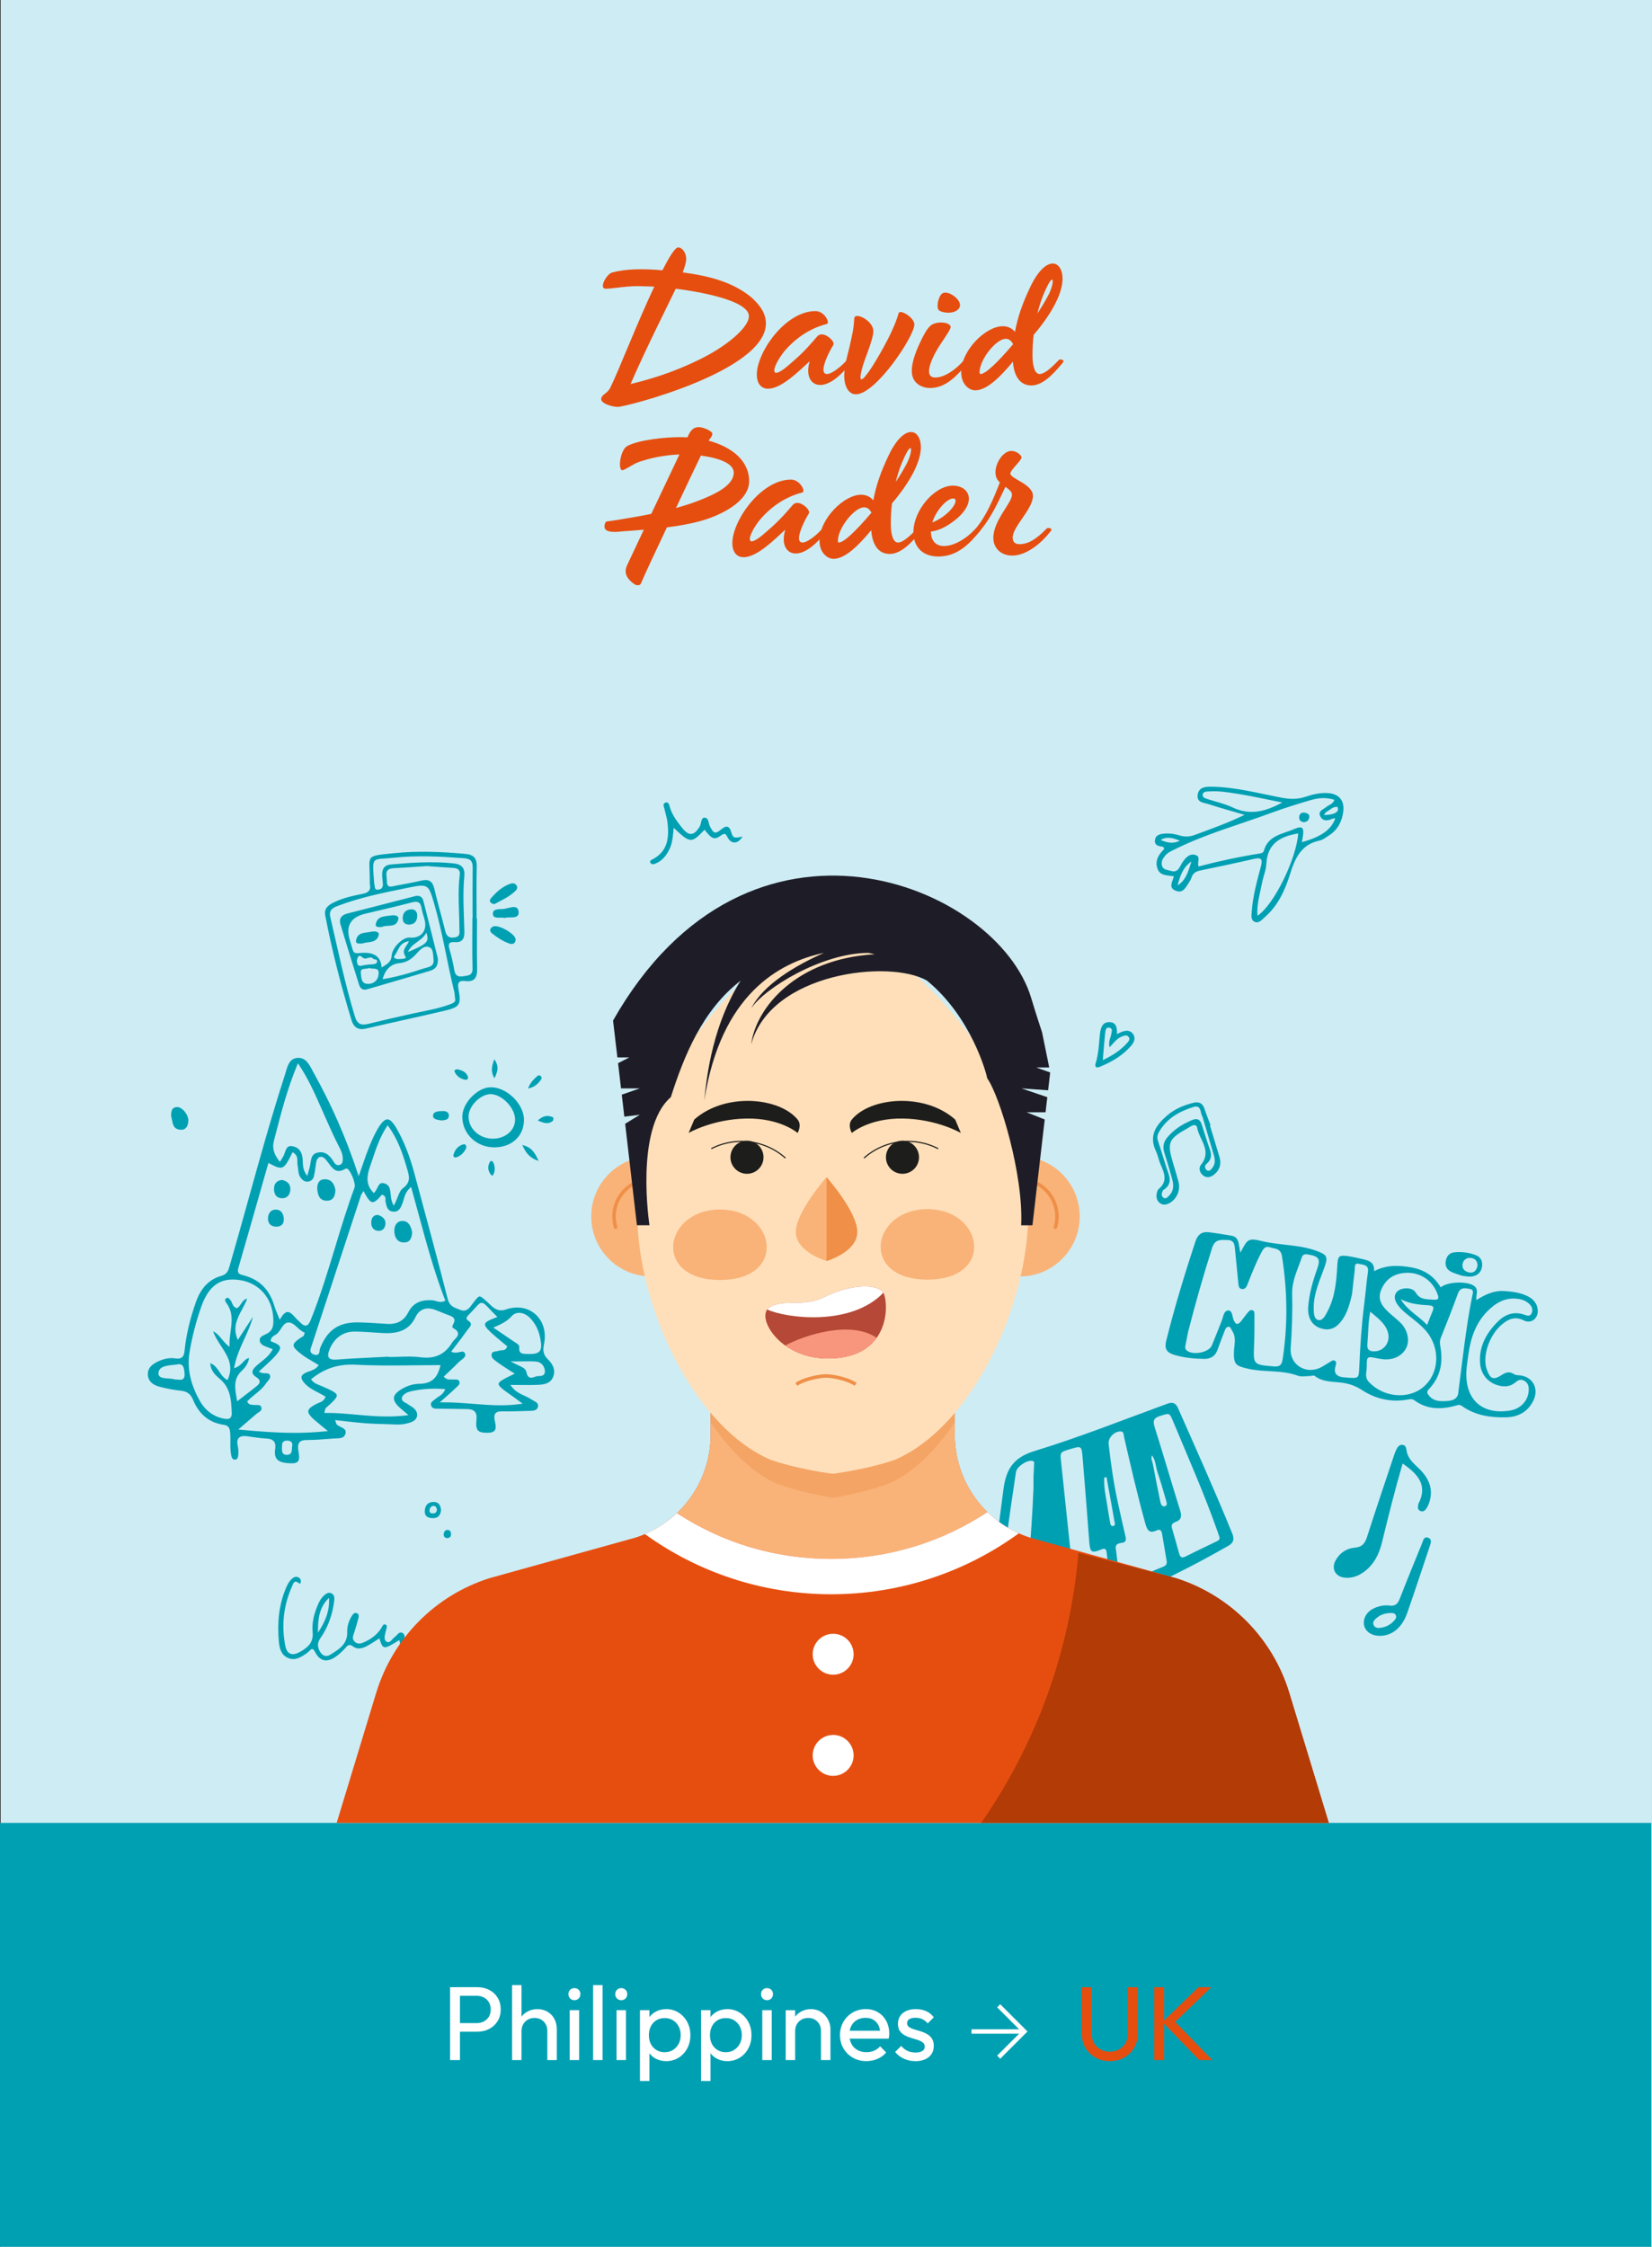 <svg xmlns="http://www.w3.org/2000/svg" id="Calque_2" viewBox="0 0 1417.91 1927.56"><rect x="0" y="0" width="1417.91" height="1927.56" fill="#333333" stroke="none"/><defs><style>.cls-1{stroke:#ef8f48;stroke-width:3px;}.cls-1,.cls-2{fill:none;stroke-miterlimit:10;}.cls-3{opacity:.4;}.cls-3,.cls-4,.cls-5,.cls-6,.cls-7,.cls-8,.cls-9,.cls-10,.cls-11,.cls-12,.cls-13,.cls-14,.cls-15{stroke-width:0px;}.cls-3,.cls-13{fill:#ef8f48;}.cls-4{fill:#f8967d;}.cls-5{fill:#f9b378;}.cls-6{fill:#1d1d1b;}.cls-7{fill:#1e1d27;}.cls-8{fill:#b23b06;}.cls-9{fill:#ceecf4;}.cls-10{fill:#b54836;}.cls-11{fill:#00a0b3;}.cls-12{fill:#fff;}.cls-14{fill:#e64e0f;}.cls-15{fill:#ffdfb9;}.cls-2{stroke:#1d1d1b;stroke-width:.96px;}</style></defs><g id="Vectorises"><rect class="cls-9" x=".58" width="1417.32" height="1927.56"></rect><rect class="cls-11" y="1563.92" width="1417.32" height="363.64"></rect><path class="cls-14" d="m657.38,277.49c0,41-120.4,71.6-127,71.6-3,0-8.8-1.2-12-3.4-1.6-1-2.4-2.2-2.4-3.2,0-3,3.4-4.6,4.6-5.8,1-.8,2-2,3-3.6,7.2-14.4,22.4-54,38-87.2-4.6-.2-9.4-.2-13.4-.4-13-.2-28,3.4-30,1.8-2.8-2.8,3-12.2,7-13.4,12-3.4,27.4-3.4,43.4-2,6-11.8,10.8-19.6,13.6-19.6,3.2,0,6.8,4.4,6.8,9.8,0,2.4-1,6.4-3,11.6,22,3,42.4,8,58.4,21,7.6,6.6,13,14,13,22.8Zm-14.6-6.2c0-14-45.2-21.4-62.8-23.6-7.8,16.4-23.6,47.2-38.8,81.8,24.2-5.8,42.6-13,57.4-20.2,23.8-11.2,44.2-28,44.2-38Z"></path><path class="cls-14" d="m649.58,321.29c0-19,24.4-54.4,50.4-54.4,7.6,0,12.6,10,9.8,11-15.4,4-27.6,12.8-37,24-11,14.4-12.4,26,4.8,10.8,7.8-6.8,12.2-10.4,23.8-24,1.2-1.4,2.6-1.8,4-1.8,4.8,0,11.6,6.4,9.8,9.2-3.4,5.4-8.4,15.6-8.4,21,0,2.4,1,3.8,3,3.8,4.6,0,13-7.4,16.2-11l1.2-1.2c.8-.8,5.2,0,3.4,2.2l-1.6,2c-6,7.6-15.8,17.4-25,17.4-7.8,0-12.8-7.6-9-20.4-9.2,8.4-24.2,23.6-35.8,23.6-5,0-9.6-3.4-9.6-12.2Z"></path><path class="cls-14" d="m724.58,322.49c0-7.6,3-18.8,3.6-21,1.4-5.2,3.2-14,4-18.2,1-6.2.8-9.6,1.2-11,.4-.8,1.2-1.2,2.4-1.2,4.4,0,13.8,5.8,13.8,13.2,0,5.2-4.6,17-7,23.6-3.4,9.4-5.2,17.6-3.2,17.6,2.4,0,10.4-11.8,19-27.6,4.2-7.6,10-19,12.8-28.8.4-1,.6-1.4,1.6-1.4,4,0,12,5.8,12,10.8,0,10-33,59.8-50.2,59.8-6.6,0-10-7.6-10-15.8Z"></path><path class="cls-14" d="m782.58,318.29c0-5.8,2-13.6,7-24.2,2.8-6,5.8-11.8,9-14.6,5.4-4.8,19-3,17.2,2-1.4,3.8-7.6,11.8-12,19.4-3.8,6.8-6.4,13.2-6.4,17.6,0,3.4,1.6,5.4,5.4,5.4,8.4,0,18.2-7.6,23.8-14l1.2-1.2c.8-.8,5.2,0,3.4,2.2l-1.6,2c-8.8,9.8-17.8,20-31.4,20-5.8,0-15.6-3.2-15.6-14.6Zm23.2-52.2c-2.2-2-.8-11.2,2.8-14.2,4.2-3.4,15.4,4,15.4,9.8,0,3.8-4.2,6.6-10,6.6-3.6,0-7-1-8.2-2.2Z"></path><path class="cls-14" d="m912.38,310.89l-1.6,2c-6.4,7.4-15.4,17.8-25.6,17.8s-15-8.8-15.8-20.4c-10.4,12.6-22.2,24.6-32.4,24.6-5.2,0-12-5.2-12-15.6,0-18.6,21-39.4,35.6-39.4,4.4,0,7.8,1.6,10.6,4.8,2.2-12.4,6.4-24.2,12.2-36.6,7.2-15.8,14.6-22,20.2-22,5,0,8.4,5.4,8.4,13,0,13.4-10.4,31.4-24.8,48.2-.8,6.4-1,12.4-1,17.6,0,9.8,2.2,16,6.2,16,3.2,0,8.2-3.4,15.4-11l1.2-1.2c.8-.8,5.2,0,3.4,2.2Zm-42.8-15.6c-1.8-3.2-3.6-4.6-6.4-4.6-8.2,0-22.4,17.8-22.4,28.6,0,1,.2,1.6.8,1.6,4.2,0,14.2-9.4,28-25.6Zm23.6-36c-1,3.2-2,6.4-2.8,9.6,3-4.4,5.8-9,8.2-13.4,4.8-8.2,5.8-15.6,4.4-15.6-2.2,0-8,13.8-9.8,19.4Z"></path><path class="cls-14" d="m642.98,412.86c0,17.6-24.8,29.6-42.6,34.4-9,2.4-18.6,4-28,5.2-10,21.2-19,40.4-21,45.2-1.6,3.8-1.8,4.6-4.6,4.4-1.2,0-3-1.2-5-3-5.8-5.2-5.4-10-3.6-14l14.4-30.6c-6.4.6-12.6,1-18.2,1.4-4.2.4-15.6,2-15.6-4.2,0-1.4.8-4,1.6-4.2,4.2-.6,9-1.2,14.4-2.2,7.4-1.2,15.6-2.6,24.2-4.4l24.2-51c-8.4.4-17.8,1.6-27.4,4.2-9.4,2.6-10.2,3.4-15.8,6.6-2.4,1.4-5,2.8-5.8,2.8-4,0-2-17.4,4.2-20.8,10.2-5.4,32.8-7.6,44.8-7.6,2.4,0,4.6,0,6.8.2,2.4-5.2,4.4-8.8,10-8.8,3.6,0,11.4,3.4,11.4,5.6,0,2-1.2,3.2-3.2,6,20,5.4,34.8,17.2,34.8,34.8Zm-13.2-7.4c0-8.4-14.4-12.8-28.2-14.6-4,8.4-12.6,26.2-21.4,45,8.6-2.4,17.2-5.2,25-8.6,14.4-6,24.6-13,24.6-21.8Z"></path><path class="cls-14" d="m628.58,465.86c0-19,24.4-54.4,50.4-54.4,7.6,0,12.6,10,9.8,11-15.4,4-27.6,12.8-37,24-11,14.4-12.4,26,4.8,10.8,7.8-6.8,12.2-10.4,23.8-24,1.2-1.4,2.6-1.8,4-1.8,4.8,0,11.6,6.4,9.8,9.2-3.4,5.4-8.4,15.6-8.4,21,0,2.4,1,3.8,3,3.8,4.6,0,13-7.4,16.2-11l1.2-1.2c.8-.8,5.2,0,3.4,2.2l-1.6,2c-6,7.6-15.8,17.4-25,17.4-7.8,0-12.8-7.6-9-20.4-9.2,8.4-24.2,23.6-35.8,23.6-5,0-9.6-3.4-9.6-12.2Z"></path><path class="cls-14" d="m790.78,455.46l-1.6,2c-6.4,7.4-15.4,17.8-25.6,17.8s-15-8.8-15.8-20.4c-10.4,12.6-22.2,24.6-32.4,24.6-5.2,0-12-5.2-12-15.6,0-18.6,21-39.4,35.6-39.4,4.4,0,7.8,1.6,10.6,4.8,2.2-12.4,6.4-24.2,12.2-36.6,7.2-15.8,14.6-22,20.2-22,5,0,8.4,5.4,8.4,13,0,13.4-10.4,31.4-24.8,48.2-.8,6.4-1,12.4-1,17.6,0,9.8,2.2,16,6.2,16,3.2,0,8.2-3.4,15.4-11l1.2-1.2c.8-.8,5.2,0,3.4,2.2Zm-42.8-15.6c-1.8-3.2-3.6-4.6-6.4-4.6-8.2,0-22.4,17.8-22.4,28.6,0,1,.2,1.6.8,1.6,4.2,0,14.2-9.4,28-25.6Zm23.6-36c-1,3.2-2,6.4-2.8,9.6,3-4.4,5.8-9,8.2-13.4,4.8-8.2,5.8-15.6,4.4-15.6-2.2,0-8,13.8-9.8,19.4Z"></path><path class="cls-14" d="m841.18,455.46l-1.6,2c-5.8,6.6-16.4,20-34.2,20-14.4,0-21.4-9.2-21.4-20.8,0-19.2,18.4-40,33.8-40,8.2,0,13.8,4.6,13.8,11.2,0,5.6-4,12.6-13.2,19.4-6.2,4.6-12.6,8-19.4,8.8,0,7,3.6,12.4,11.2,12.4,9.2,0,19.8-7,26.4-14l1.2-1.2c.8-.8,5.2,0,3.4,2.2Zm-41-7.2c12-4.8,20-14.4,20-18.6,0-1.4-.8-2-2.2-2-4.8,0-14.4,9.6-17.8,20.6Z"></path><path class="cls-14" d="m901.98,455.46l-1.6,2c-6,7.6-18.8,19.2-31.6,19.2-9.4,0-16.2-6.2-16.2-15.2,0-15,16-30,16-37,0-2.6-2.2-4.2-5.6-6.8-6.6,13.8-12,25.8-21,36.8l-.8,1c-1.6,2-5.4,5-7.8,6.4-2,1-3.4.6-3.6-1,2.2-1.8,4.8-4.2,6.4-6l.6-.6c9.4-10.8,15.4-25,21.4-40.4l-.4-.4c-4.8-4.2-4-12.2-.6-18.2,2.6-4.8,6.8-8.4,10.8-8.4,4.8,0,8.8,3.8,8.8,5.6,0,2.6-9.6,10.8-9.6,13.8,0,4.6,19.4,9,19.4,19.2,0,11.4-17.4,26.2-17.4,35.8,0,3.8,2.2,5.6,5.8,5.6,8,0,14.8-4.8,22.4-12.4l1.2-1.2c.6-.6,5.4-.2,3.4,2.2Z"></path><path class="cls-14" d="m952.5,1768.33c-4.63,0-8.76-1.04-12.39-3.11-3.64-2.07-6.5-4.93-8.61-8.56-2.1-3.63-3.15-7.77-3.15-12.39v-39.39h8.47v39.21c0,3.31.69,6.16,2.07,8.56,1.38,2.4,3.26,4.27,5.63,5.59,2.37,1.32,5.03,1.98,7.98,1.98s5.75-.66,8.07-1.98c2.31-1.32,4.15-3.18,5.5-5.59,1.35-2.4,2.03-5.23,2.03-8.47v-39.3h8.56v39.48c0,4.63-1.05,8.74-3.16,12.35s-4.96,6.44-8.56,8.52c-3.61,2.07-7.75,3.11-12.44,3.11Z"></path><path class="cls-14" d="m990.62,1767.43v-62.55h8.47v62.55h-8.47Zm38.67,0l-31.54-32.63,30.91-29.92h11l-33.35,32.09v-4.69l34.25,35.15h-11.27Z"></path><path class="cls-12" d="m386.31,1767.43v-62.55h8.47v62.55h-8.47Zm5.68-24.33v-7.39h17.03c2.34,0,4.43-.48,6.26-1.44,1.83-.96,3.27-2.31,4.33-4.06,1.05-1.74,1.58-3.82,1.58-6.22s-.53-4.48-1.58-6.22c-1.05-1.74-2.49-3.09-4.33-4.06-1.83-.96-3.92-1.44-6.26-1.44h-17.03v-7.39h17.57c3.85,0,7.29.78,10.32,2.34,3.03,1.56,5.44,3.77,7.21,6.62,1.77,2.85,2.66,6.23,2.66,10.14s-.89,7.2-2.66,10.05c-1.77,2.85-4.18,5.08-7.21,6.67-3.04,1.59-6.47,2.39-10.32,2.39h-17.57Z"></path><path class="cls-12" d="m439.49,1767.43v-64.35h8.11v64.35h-8.11Zm30.28,0v-24.97c0-3.25-1.02-5.92-3.06-8.02-2.04-2.1-4.69-3.16-7.93-3.16-2.16,0-4.09.48-5.77,1.44-1.68.96-3,2.28-3.96,3.97-.96,1.68-1.44,3.61-1.44,5.77l-3.33-1.89c0-3.25.72-6.13,2.16-8.65,1.44-2.52,3.45-4.52,6.04-5.99,2.58-1.47,5.5-2.21,8.74-2.21s6.11.72,8.61,2.16c2.49,1.44,4.46,3.46,5.9,6.04,1.44,2.58,2.16,5.56,2.16,8.92v26.59h-8.11Z"></path><path class="cls-12" d="m493.02,1716.05c-1.5,0-2.73-.5-3.7-1.49s-1.44-2.24-1.44-3.74.48-2.66,1.44-3.65,2.19-1.49,3.7-1.49,2.73.5,3.7,1.49,1.44,2.21,1.44,3.65-.48,2.75-1.44,3.74-2.19,1.49-3.7,1.49Zm-4.06,51.37v-42.81h8.11v42.81h-8.11Z"></path><path class="cls-12" d="m509.07,1767.43v-64.35h8.11v64.35h-8.11Z"></path><path class="cls-12" d="m533.22,1716.05c-1.5,0-2.74-.5-3.7-1.49-.96-.99-1.44-2.24-1.44-3.74s.48-2.66,1.44-3.65c.96-.99,2.19-1.49,3.7-1.49s2.73.5,3.7,1.49c.96.99,1.44,2.21,1.44,3.65s-.48,2.75-1.44,3.74c-.96.99-2.2,1.49-3.7,1.49Zm-4.06,51.37v-42.81h8.11v42.81h-8.11Z"></path><path class="cls-12" d="m549.27,1785.36v-60.75h8.11v11.27l-1.53,10.37,1.53,10.46v28.66h-8.11Zm22.53-17.03c-3.24,0-6.17-.68-8.79-2.03-2.61-1.35-4.7-3.23-6.26-5.63-1.56-2.4-2.43-5.14-2.61-8.2v-12.89c.18-3.12,1.07-5.87,2.66-8.25,1.59-2.37,3.7-4.24,6.31-5.59,2.61-1.35,5.51-2.03,8.7-2.03,3.91,0,7.44.99,10.59,2.97,3.16,1.98,5.63,4.66,7.44,8.02,1.8,3.37,2.7,7.15,2.7,11.36s-.9,7.99-2.7,11.36c-1.8,3.37-4.28,6.03-7.44,7.98-3.15,1.95-6.68,2.93-10.59,2.93Zm-1.35-7.66c2.7,0,5.08-.63,7.12-1.89,2.04-1.26,3.66-2.99,4.87-5.18,1.2-2.19,1.8-4.73,1.8-7.62s-.6-5.35-1.8-7.57c-1.2-2.22-2.83-3.95-4.87-5.18-2.04-1.23-4.39-1.85-7.03-1.85s-5.08.62-7.12,1.85c-2.04,1.23-3.64,2.96-4.78,5.18-1.14,2.22-1.71,4.78-1.71,7.66s.55,5.33,1.67,7.53c1.11,2.19,2.7,3.92,4.78,5.18,2.07,1.26,4.43,1.89,7.07,1.89Z"></path><path class="cls-12" d="m601.72,1785.36v-60.75h8.11v11.27l-1.53,10.37,1.53,10.46v28.66h-8.11Zm22.53-17.03c-3.25,0-6.17-.68-8.79-2.03-2.61-1.35-4.7-3.23-6.26-5.63-1.56-2.4-2.43-5.14-2.61-8.2v-12.89c.18-3.12,1.07-5.87,2.66-8.25,1.59-2.37,3.7-4.24,6.31-5.59,2.61-1.35,5.51-2.03,8.7-2.03,3.91,0,7.44.99,10.59,2.97,3.15,1.98,5.63,4.66,7.44,8.02s2.7,7.15,2.7,11.36-.9,7.99-2.7,11.36c-1.8,3.37-4.28,6.03-7.44,7.98-3.15,1.95-6.69,2.93-10.59,2.93Zm-1.35-7.66c2.7,0,5.08-.63,7.12-1.89,2.04-1.26,3.66-2.99,4.87-5.18,1.2-2.19,1.8-4.73,1.8-7.62s-.6-5.35-1.8-7.57c-1.2-2.22-2.83-3.95-4.87-5.18-2.04-1.23-4.39-1.85-7.03-1.85s-5.08.62-7.12,1.85c-2.04,1.23-3.64,2.96-4.78,5.18-1.14,2.22-1.71,4.78-1.71,7.66s.55,5.33,1.67,7.53c1.11,2.19,2.7,3.92,4.78,5.18,2.07,1.26,4.43,1.89,7.08,1.89Z"></path><path class="cls-12" d="m658.32,1716.05c-1.5,0-2.73-.5-3.7-1.49s-1.44-2.24-1.44-3.74.48-2.66,1.44-3.65,2.19-1.49,3.7-1.49,2.73.5,3.7,1.49,1.44,2.21,1.44,3.65-.48,2.75-1.44,3.74-2.19,1.49-3.7,1.49Zm-4.06,51.37v-42.81h8.11v42.81h-8.11Z"></path><path class="cls-12" d="m674.37,1767.43v-42.81h8.11v42.81h-8.11Zm30.28,0v-24.97c0-3.25-1.02-5.92-3.06-8.02-2.04-2.1-4.69-3.16-7.93-3.16-2.16,0-4.09.48-5.77,1.44-1.68.96-3,2.28-3.96,3.97-.96,1.68-1.44,3.61-1.44,5.77l-3.33-1.89c0-3.25.72-6.13,2.16-8.65,1.44-2.52,3.45-4.52,6.04-5.99,2.58-1.47,5.5-2.21,8.74-2.21s6.11.81,8.61,2.43c2.49,1.62,4.46,3.74,5.9,6.35,1.44,2.61,2.16,5.39,2.16,8.34v26.59h-8.11Z"></path><path class="cls-12" d="m743.59,1768.33c-4.27,0-8.11-.98-11.54-2.93-3.42-1.95-6.13-4.61-8.11-7.98-1.98-3.36-2.97-7.18-2.97-11.45s.98-7.99,2.93-11.36c1.95-3.36,4.6-6.02,7.93-7.98,3.33-1.95,7.07-2.93,11.22-2.93s7.46.9,10.5,2.7c3.03,1.8,5.41,4.3,7.12,7.48,1.71,3.19,2.57,6.79,2.57,10.82,0,.6-.03,1.25-.09,1.94-.06.69-.18,1.49-.36,2.39h-36.14v-6.76h31.82l-2.97,2.61c0-2.88-.51-5.33-1.53-7.35-1.02-2.01-2.46-3.57-4.33-4.69-1.86-1.11-4.12-1.67-6.76-1.67s-5.2.6-7.3,1.8c-2.1,1.2-3.73,2.88-4.87,5.05-1.14,2.16-1.71,4.72-1.71,7.66s.6,5.63,1.8,7.89c1.2,2.25,2.91,4,5.14,5.23,2.22,1.23,4.78,1.85,7.66,1.85,2.4,0,4.61-.42,6.62-1.26,2.01-.84,3.74-2.1,5.18-3.79l5.23,5.32c-2.04,2.4-4.55,4.24-7.53,5.5-2.97,1.26-6.14,1.89-9.51,1.89Z"></path><path class="cls-12" d="m785.68,1768.33c-2.4,0-4.67-.32-6.8-.95s-4.1-1.53-5.9-2.7c-1.8-1.17-3.37-2.57-4.69-4.19l5.23-5.23c1.56,1.92,3.36,3.35,5.41,4.28,2.04.93,4.33,1.4,6.85,1.4s4.48-.44,5.86-1.31c1.38-.87,2.07-2.09,2.07-3.65s-.56-2.78-1.67-3.65c-1.11-.87-2.54-1.59-4.28-2.16-1.74-.57-3.59-1.14-5.54-1.71-1.95-.57-3.8-1.31-5.54-2.21-1.74-.9-3.17-2.13-4.28-3.7-1.11-1.56-1.67-3.63-1.67-6.22s.63-4.82,1.89-6.71,3.02-3.35,5.27-4.37c2.25-1.02,4.97-1.53,8.16-1.53,3.36,0,6.35.59,8.97,1.76,2.61,1.17,4.76,2.93,6.44,5.27l-5.23,5.23c-1.2-1.56-2.69-2.76-4.46-3.61-1.77-.84-3.77-1.26-5.99-1.26-2.34,0-4.13.41-5.36,1.22-1.23.81-1.85,1.94-1.85,3.38s.54,2.55,1.62,3.33c1.08.78,2.51,1.44,4.28,1.98s3.62,1.1,5.54,1.67c1.92.57,3.76,1.34,5.5,2.3,1.74.96,3.17,2.25,4.28,3.88,1.11,1.62,1.67,3.76,1.67,6.4,0,4.03-1.43,7.21-4.28,9.55-2.85,2.34-6.69,3.52-11.49,3.52Z"></path><polygon class="cls-12" points="858.49 1719.51 855.84 1722.16 874.7 1741.02 833.86 1741.02 833.86 1744.77 874.7 1744.77 855.84 1763.63 858.49 1766.28 881.88 1742.9 858.49 1719.51"></polygon><path class="cls-11" d="m389.61,1412.11c-3.02,5.03-6.98,3.36-10.83,2.12-1.81-.58-3.34-2.39-5.5-1.31-5.79,2.91-8.57.39-9.16-6.17-2.93,2.27-5.1,4.03-7.36,5.68-8.97,6.57-12.13,5.36-14.03-5.34-13.66,8.43-14.04,8.4-17.12-1.51-3.54,2.23-6.93,4.63-10.57,6.58-3.79,2.04-8.21,3.28-11.85.51-3.67-2.79-5.02-.81-7.18,1.63-2.31,2.6-4.95,5.02-7.8,7.01-7.64,5.3-13.64,4.07-17.84-4.07-1.82-3.53-2.9-2.9-4.94-.69-.74.8-1.65,1.45-2.55,2.08-4.78,3.35-9.81,6.41-15.82,3.72-6.01-2.69-7.22-8.47-7.74-14.28-1.43-15.95.01-31.52,6.45-46.39,1.32-3.05,2.95-5.91,5.7-7.91,1.52-1.1,3.24-1.31,4.95-.33,1.26.72,1.89,1.9,1.78,3.28-.06.87-.12,2.82-1.68,1.54-4.19-3.44-5.02.91-5.87,2.82-7.31,16.27-9.15,33.33-5.81,50.76,1.44,7.52,5.91,9.13,12.7,5.35,6.5-3.63,11.66-7.9,10.78-16.88-.79-8.11,1.33-16.13,4.61-23.68,1.22-2.82,2.66-5.55,5-7.66,1.84-1.66,3.88-3.22,6.47-2.03,2.63,1.21,2.78,3.8,2.48,6.26-1.43,11.72-5.16,22.68-11.94,32.37-2.52,3.6-2.55,6.85-.83,10.42,2.02,4.21,5.35,6.17,9.61,3.51,7.25-4.51,14.66-8.92,14.3-19.41-.16-4.78,1.35-9.56,3.98-13.75.93-1.48,2.19-3.13,4.21-2.36,2.07.8,1.84,2.84,1.37,4.56-1.15,4.23-2.32,8.46-3.74,12.6-.9,2.61-1.78,5.03.54,7.29,2.47,2.42,5.22,1.77,7.94.57,6.15-2.7,11.41-6.52,15.02-12.32.89-1.43,1.49-3.84,3.64-2.83,2,.94.57,3.11.39,4.75-.02.21-.15.41-.19.63-.63,3.18-2.3,7.37.57,9.19,3,1.9,4.9-2.53,7.29-4.16,1.92-1.31,3.19-4.41,5.85-3.55,3.16,1.02,2.29,4.38,2.28,6.83,0,5.6,2.47,5.26,5.93,2.69,2.99-2.22,5.88-4.58,8.75-6.96,3.72-3.08,6.39-3.3,6.56,2.48.1,3.31.61,5.24,4.48,3.24,2.14-1.1,4.22-.31,6.2.93,3.15,1.98,6.49,3.27,10.51,2.2Zm-116.68-11.44c6.04-9.04,10.22-18.63,9.42-29.77-8.6,8.15-9.58,18.78-9.42,29.77Z"></path><path class="cls-11" d="m851.78,1407.56c-7.62.58-7.56-3.18-7.02-7.16,1.69-12.26,3.35-24.52,5.19-36.75,4.3-28.54,7.44-57.24,11.29-85.84,2.37-17.6,8.55-27.37,26.85-32.97,38.5-11.78,76.03-26.72,113.89-40.56,4.85-1.77,7.3-.32,9.19,3.97,15.73,35.72,31.81,71.3,46.5,107.47,1.83,4.5,1.28,7.82-3.23,10.4-62.64,35.81-128.31,64.12-198.76,80.67-1.89.45-3.82.74-3.92.75Zm51.57-46.77h-.1c.22,4.34.34,8.69.7,13.02.31,3.69,1.81,5.42,5.99,3.95,12.48-4.36,25.05-8.45,37.6-12.59,3.2-1.06,5.52-2.79,5.16-6.49-.87-8.86-1.83-17.71-2.84-26.55-.31-2.72-1.05-4.25-4.59-2.79-8.55,3.51-9.68,2.47-10.4-7.04-1.81-24.04-3.68-48.08-5.7-72.11-.82-9.81-1.03-9.79-10.66-6.93-8.91,2.64-8.68,2.62-7.71,11.58,2.87,26.34,5.44,52.7,8.38,79.03.59,5.28-1.25,7.95-6.08,9.77-9.94,3.75-9.87,3.94-9.75,14.54.01.87,0,1.74,0,2.61Zm-16.31-84.36c0-3.25-.06-6.51.02-9.76.08-3.25.41-6.5.41-9.76,0-1.28.92-3.15-1.51-3.58-4.62-.82-13.29,4.96-13.97,9.67-3.05,21.02-6.36,42.01-8.84,63.1-2.33,19.81-3.67,39.74-5.59,59.6-.44,4.48.49,5.85,5.26,4.42,9.12-2.74,18.39-4.97,27.64-7.24,3.71-.91,5.41-2.7,5.25-6.77-.29-7.37-.15-14.76-.04-22.14.04-2.67-.45-3.78-3.62-3.48-8.93.84-9.92-.33-9.19-9.07,1.79-21.63,3.32-43.27,4.18-64.98Zm70.9,53.95c1.04,8.73,2.03,16.48,2.85,24.24.39,3.72,2.13,4.31,5.29,2.97,10.78-4.54,21.55-9.08,32.39-13.47,2.51-1.02,3.28-2.54,2.85-5.02-1.32-7.69-2.63-15.38-3.91-23.08-.42-2.51-1.56-4.47-4.29-3.15-7.22,3.48-8.71-.75-10.31-6.55-6.76-24.45-12.44-49.15-18.12-73.87-.4-1.72.06-4.2-2.74-4.37-5.24-.31-10.99,5.36-10.42,10.62.93,8.62,2.07,17.23,3.37,25.8,2.62,17.38,6.74,34.45,10.62,51.58.69,3.04,2.27,7.11-2.79,7.61-5.58.55-5.63,3.58-4.79,6.69Zm88.77-11.46c-.5-1.46-1.04-3.1-1.62-4.73-11.26-32.12-25.09-63.19-38.15-94.58-3.21-7.73-3.04-7.33-11.22-4.82-5.82,1.79-6.32,4.43-4.62,9.81,7.5,23.74,14.46,47.65,21.85,71.43,1.47,4.74,1.07,7.96-3.99,9.75-2.47.87-3.98,2.3-3.03,5.42,2.2,7.25,4.1,14.59,6.21,21.87.77,2.66,2.07,4.02,5.22,2.42,8.89-4.5,17.91-8.72,26.86-13.09,1.34-.65,2.86-1.3,2.49-3.48Zm-57.94-70.33c-1.24,2.91.27,5.07.7,7.31,2.05,10.84,4.21,21.65,6.43,32.46.44,2.14,1.5,4.72,4.11,3.85,2.28-.76,1.27-3.42.77-5.17-2.34-8.1-4.69-16.21-7.36-24.21-1.53-4.59-1.42-9.77-4.65-14.24Zm-39.03,18.81c-.64.05-1.28.11-1.92.16-.61,8.41,1.4,16.59,2.66,24.84.69,4.48,1.42,8.95,2.24,13.4.3,1.64.7,4.01,2.9,3.37,2.14-.62,1.07-2.88.82-4.5-.3-1.92-.65-3.82-1-5.73-1.9-10.51-3.81-21.02-5.71-31.53Z"></path><path class="cls-11" d="m1203.87,1255.61c-6.62,22.69-12.23,45.11-17.68,67.57-2.42,9.96-6.73,18.8-15.11,25.1-4.98,3.75-10.6,5.95-16.98,5.25-7.96-.87-11.61-7.55-7.84-14.63,3.51-6.61,9.42-10.5,16.64-11.11,6.41-.54,8.69-3.83,10.48-9.39,7.53-23.5,15.47-46.87,23.28-70.28.55-1.64,1.18-3.27,1.97-4.8,1.01-1.99,2.41-3.88,4.87-3.75,2.65.14,3.44,2.3,3.71,4.58.83,6.84,5.67,11,10.24,15.33,8.65,8.2,13.24,17.65,9.24,29.75-.54,1.62-1.27,3.23-2.2,4.67-1.22,1.88-2.88,3.54-5.38,2.46-2.52-1.09-2.26-3.38-1.82-5.59.04-.21.04-.45.14-.63,8.32-16.05-.66-25.62-13.56-34.52Z"></path><path class="cls-11" d="m1038.5,965.58c2.7,8.93,5.38,17.86,8.1,26.79,1.84,6.02.56,11.2-4.35,15.19-2.86,2.32-6.23,3.48-9.54.96-3.21-2.44-4.13-6.52-1.87-9.3,9.74-11.98-1.64-21.39-3.37-31.91-.35-2.13-2.37-2.39-4.18-1.62-1.39.58-2.62,1.53-3.94,2.26-16.62,9.25-17.86,12.28-12.42,30.21,1.57,5.19,3.11,10.39,4.53,15.63,1.87,6.92-1.08,14.37-7.08,18.03-2.73,1.66-5.76,2.47-8.58.53-2.99-2.05-3.66-5.25-2.92-8.67.27-1.24.64-2.8,1.53-3.52,7.9-6.43,5.05-13.55,1.79-20.93-1.66-3.75-2.33-7.96-4.09-11.66-6.32-13.25.19-22.42,9.59-30.52,6.51-5.61,14.32-8.88,22.64-10.93,4.81-1.19,7.92.39,9.5,5.25,1.55,4.74,3.45,9.36,5.2,14.03-.18.07-.36.13-.53.2Zm-6.44-7.62c-2.1-2.86-.63-10.43-7.7-8.24-12.19,3.78-23.13,9.87-29.7,21.66-1.33,2.4-1.69,4.71-.76,7.44,2.43,7.19,4.59,14.47,6.86,21.71,2.25,7.18,6.97,14.64-2.34,20.52-.32.2-.44.73-.63,1.12-.92,1.93-1.1,3.99.69,5.33,2.11,1.57,3.53-.29,4.9-1.65,4.48-4.46,4.03-9.73,2.45-15.16-2.07-7.08-4.02-14.19-6.33-21.19-1.73-5.21-1.09-9.57,2.53-13.86,5.77-6.83,12.99-11.26,21.1-14.69,4.6-1.94,6.99-.37,8.37,3.91,1.73,5.37,3.34,10.77,5.13,16.12,2.03,6.07,5.6,12.09-1.21,17.69-1.54,1.26-1.54,3.89.3,5.22,2.1,1.52,3.59-.33,4.8-1.88,2.51-3.2,2.52-6.83,1.44-10.52-3.23-11.04-6.51-22.05-9.9-33.53Z"></path><path class="cls-11" d="m1184.09,1403.46c-6.57-.02-11.79-3.4-13.16-8.53-1.45-5.42,1.52-11.5,7.27-14.57,4.51-2.41,9.46-3.5,14.46-2.88,5.09.63,7.12-1.65,8.82-6.05,6.17-15.94,12.69-31.75,19.16-47.57.92-2.24,1.44-5.84,5.01-4.61,3.73,1.28,2.4,4.61,1.53,7.24-6.37,19.08-12.67,38.19-19.3,57.18-4.52,12.95-13.12,19.83-23.79,19.8Zm9.09-19.59c-3.68.16-7.46,1.03-10.62,3.46-2.18,1.68-4.92,3.86-3.6,6.81,1.47,3.28,4.85,2.73,7.96,2.04,3.73-.83,6.79-2.69,9.34-5.42,1.3-1.4,2.72-2.94,1.69-5.13-.92-1.95-2.81-1.65-4.77-1.76Z"></path><path class="cls-11" d="m1064.62,1074.72c6.26-11.84,6.5-12.77,18.82-9.85,15.92,3.78,32.67,2.76,48.12,8.9,7.31,2.9,8.17,4.88,5.62,12.29-4.07,11.85-9.77,23.3-9.61,36.28.05,3.97-.01,9.26,3.88,10.16,3.82.89,6.12-3.97,7.93-7.38,6.61-12.45,7.66-26.14,8.45-39.81.44-7.53,1.36-8.71,9.01-7.63,4.51.63,8.96,1.73,13.4,2.73,5.15,1.16,9.71,3,9.11,10.18,10.53-5.5,21.03-5.11,31.61-3.31,11.06,1.88,19.85,7.32,25.56,17.22,5.63-4.91,22.43-5.59,28.56-1.34,4.47,3.1,1.62,7.49,2.06,12.21,7.54-4.71,15.09-8.33,23.86-7.73,7.18.49,14.3,1.31,20.79,4.74,4.48,2.37,7.44,6,8.01,11.16.81,7.35-5.45,12.59-11.95,9.31-7.66-3.86-13.4-1.11-18.94,3.6-10.75,9.14-16.73,27.11-12.9,38.14,3.07,8.82,5.71,9.77,13.38,4.79,3.11-2.02,6.23-2.91,9.7-.67,1.03.66,2.39,1.1,3.61,1.13,12.15.24,18.73,10.8,13.4,21.79-4.66,9.6-12.97,14.04-23.12,14.32-13.59.37-26.89-1.53-38.36-9.8-1.76-1.27-2.99-.81-4.71-.32-12.62,3.57-24.87,3.73-36.01-4.5-1.82-1.35-3.58-.97-5.55-.61-14.37,2.57-27.69-.43-39.76-8.37-5.84-3.84-11.92-5.61-18.81-6.32-7.2-.74-14.84-.57-21.1-5.4-1.38-1.06-2.93-.05-4.39-.06-3.46-.02-7.26.85-10.31-.28-13.99-5.22-28.96-2.74-43.21-6.09-10.14-2.39-11.9-3.66-11.69-14.11.12-6.15,2.43-12.56-1.58-18.38-.93-1.36-1.13-3.68-3.37-3.38-1.94.26-2.52,2.25-3.13,3.81-2.07,5.25-4.08,10.52-5.96,15.84-1.92,5.47-5.92,7.95-11.44,7.87-8.71-.12-17.36-.94-25.75-3.48-6.78-2.06-8.57-5.38-6.85-12.24,7.18-28.66,15.75-56.91,25.01-84.97,1.98-5.98,5.53-8.69,11.54-7.97,6.46.77,12.89,1.9,19.32,2.93,3.7.59,5.63,2.94,6.26,6.54.44,2.51.92,5.02,1.49,8.1Zm-44.83,67.83c-.72,3.62-1.44,7.24-2.16,10.86-.34,1.69-.88,3.38.6,4.88,4.76,4.85,19.28,2.3,21.88-3.95,2.91-7,5.64-14.08,8.47-21.12,1.35-3.34,1.71-8.63,5.39-8.89,3.92-.27,3.57,5.16,4.86,8.17,1.78,4.13,3.72,4.44,6.42.94,1.85-2.4,3.66-4.84,5.58-7.18,1.09-1.34,2.39-2.85,4.34-2.08,1.69.67,1.53,2.55,1.52,4.01-.02,8.45.08,16.9-.29,25.34-.75,17.41-.84,17.24,16.72,18.77,4.93.43,6.96-.97,7.73-5.93,4.58-29.62,4.14-59.12-.55-88.7-1.09-6.88-6.23-6.2-10.4-7.59-4.03-1.34-5.7,1.5-7.34,4.61-4.67,8.85-8.27,18.13-11.92,27.41-.8,2.03-2.01,4.14-4.62,3.85-2.81-.31-2.94-2.77-3.16-4.95-.94-9.49-1.84-18.97-2.8-28.46-.41-4.13-.39-8.57-6.38-8.68-5.64-.11-10.86-1.02-13.32,6.73-7.55,23.8-14.43,47.77-20.58,71.98Zm140.64-31.98c-1.82,7.32-3.48,14.03-7.23,20.04-5.49,8.82-11.78,11.68-19.99,8.87-7.4-2.53-11.19-9.35-10.34-18.88.96-10.88,3.84-21.31,7.52-31.56,3.25-9.04,1.73-11.23-8.03-12.83-2.61-.43-4.2.12-5.05,2.62-3.47,10.22-8.53,19.98-8.26,31.22.37,15.6-.17,31.17-1.28,46.76-.93,13.08,11.38,21.84,23.72,17.3,3.41-1.25,6.42-3.57,9.63-5.36,1.47-.82,2.98-2.46,4.7-1.23,1.69,1.2.85,3.1.38,4.78q-2.28,8.19,6.46,9.29c1.29.16,2.59.25,3.89.34,9.73.68,9.68.68,10.12-9.21.79-17.77,1.89-35.51,4.14-53.16,1.21-9.47,1.97-19,3.3-28.44.88-6.28-4.24-5.89-7.47-6.76-4.73-1.28-3.58,3-3.88,5.47-.89,7.1-1.61,14.22-2.34,20.75Zm22.46,54.97c-9.67-2.09-9.85-2.09-9.79,6.98.03,4.35-2.12,8.91,1.72,13.03,12.53,13.45,34.1,15.46,47.16,4.15,13.45-11.65,14.41-33.03,2.18-47.57-4.09-4.86-9.07-8.68-14-12.59-4.08-3.24-8.21-6.49-11.1-10.9-4.17-6.33-1.32-12.2,6.07-13.17,4.02-.53,8.14.38,9.96,3.46,3.74,6.34,9.4,5.67,15.19,6.12,4.24.32,4.97-.77,3.59-4.64-4.4-12.37-15.86-19.7-29.05-18.25-9.52,1.04-16.21,6.19-19.56,14.97-3.28,8.57,1.78,14.47,7.72,19.73,3.08,2.73,6.34,5.29,9.25,8.19,6.05,6.05,7.92,15.11,4.69,21.5-3.43,6.77-11.09,10.51-19.82,9.61-1.73-.18-3.44-.52-4.21-.63Zm77.52-4.09c-.53,3.87-1.16,7.73-1.56,11.62-2.73,26.31,12.05,41.11,37.04,37.14,9.6-1.53,16.25-8.99,16.23-18.27,0-3.24-1.06-5.92-4.15-7.51-2.8-1.45-5.06-.32-7.12,1.44-3.54,3.02-7.51,4.02-12.1,3.32-10.27-1.56-17.65-9-18.41-19.69-1.01-14.19,5.26-25.61,14.93-35.37,6.42-6.48,13.97-9.35,23.1-6.18,2.21.77,4.81,1.82,6.19-1.23,1.16-2.57.68-5.1-1.25-7.26-2.91-3.26-6.76-4.69-10.92-5.19-10.69-1.28-18.93,3.71-25.98,10.94-9.8,10.04-14.09,22.66-15.99,36.26Zm-8.69,32.66c3.68-27.86,6.44-55.06,11.82-81.88.45-2.22,1.94-5.78-1.97-6.42-3.83-.62-8.14-1.76-10.19,3.88-4.67,12.81-9.68,25.51-14.74,38.17-.96,2.41-.87,4.65-.44,6.97,2.52,13.53.41,25.86-9.17,36.32-1.32,1.44-2.87,2.83-1.39,5.05,4.33,6.48,10.85,6.26,17.47,5.69,5.24-.45,8.54-2.93,8.61-7.78Zm-75.64-68.77c-1.88,9.93-1.66,19.06-2.49,28.09-.44,4.85,2.25,6.07,6.29,5.95,8.36-.26,13.89-8.4,11.27-16.65-2.44-7.69-8.8-11.99-15.07-17.39Zm48.81,11.39c1.81-4.58,3.14-8.22,4.69-11.77,1.61-3.69.51-4.84-3.44-5.09-7.96-.5-15.98-1.1-23.88-5.25,5.58,9.6,15.15,14.15,22.63,22.11Z"></path><path class="cls-11" d="m1254.86,1094.51c-3.06-1.07-6.24-1.89-9.14-3.29-3.63-1.74-5.51-4.78-4.89-8.99.64-4.35,3.04-7.35,7.43-7.82,6.29-.67,12.56.2,18.45,2.43,4.37,1.65,6,5.45,5.28,10.03-.72,4.57-3.54,7.28-8.05,8.19-3.06.62-6.03-.18-9.08-.55Zm13.23-8.14c.32-3.82-1.52-6.46-5.11-7.06-3.84-.63-7.06,1.34-7.68,5.27-.63,4.05,2.1,6.49,5.91,7.14,3.95.67,5.9-1.81,6.87-5.35Z"></path><path class="cls-11" d="m1007.53,751.81c-5.74-.97-11.64-.38-13.89-6.11-2.73-6.99.71-12.54,5.49-17.19,0-2.31-1.69-2.14-2.95-2.34-3.2-.51-5.4-1.94-4.89-5.53.46-3.25,2.79-4.66,5.84-5.17,5.12-.86,10.2-.28,15.04,1.24,4.56,1.43,8.76,1.27,13.18-.35,14.24-5.24,28.53-10.33,42.89-17.28-10.26-3-20.59-5.79-30.75-9.11-4.15-1.36-10.71-1.33-9.5-8.35,1.13-6.49,6.87-6.73,12.04-6.66,20.45.27,40.13,5.67,60.03,9.43,7.16,1.35,13.84,1.49,20.73-.88,5.87-2.02,11.94-3.35,18.23-3.13,9.88.35,15.16,6.12,13.91,15.92-1.07,8.42-4.72,15.62-12.14,20.37-2.61,1.67-5.22,3.85-8.11,4.45-15.5,3.22-21.01,14.68-25.21,28.18-4.37,14.04-10.32,27.51-21.84,37.53-2.49,2.17-5.06,5.6-8.64,4.09-3.75-1.58-2.83-5.83-2.6-9.09.94-13.28,4.55-26.06,7.92-38.86,1.58-6.02.02-7.51-5.99-6.11-15.37,3.56-30.81,6.8-46.25,10.01-3.64.76-6.19,2.29-7.37,5.97-.51,1.59-1.38,3.11-2.33,4.49-2.66,3.83-4.73,9.22-10.9,7-7.05-2.54-3.13-7.71-1.94-12.52Zm109.89-29.3c16.46-4.45,25.31-10.82,28.64-20.38-.88.09-1.76-.04-2.44.28-3.96,1.84-8.09,2.4-10.35-1.91-2.48-4.74,2.57-5.96,5.12-8.17,2.13-1.85,5.54-2.28,6.94-6.13-7.24-2.33-13.91-1.66-20.34.24-11.32,3.34-22.63,6.81-33.7,10.9-27.43,10.13-55.74,17.92-82.08,30.92-3.26,1.61-6.77,2.94-9.18,5.87-2,2.44-3.63,5.14-2.73,8.47,1.01,3.77,4.47,3.6,7.39,4.51,6.93,2.16,7.72-3.8,10.3-7.42,2.69-3.79,5.73-7.58,10.92-6.2,5.16,1.37,1.3,6.31,2.82,9.9,17.19-4.53,34.45-8.25,51.9-11.04,1.63-.26,3.63-.54,4.14-2.42,3.65-13.37,16.28-14.37,26.22-18.71,6.83-2.98,8.43-1.15,7.27,6.32-.21,1.37-.46,2.74-.84,4.99Zm-38.18,63.15c14.2-9.16,33.52-48.98,35.01-70.6-15.05,2.45-26.44,8.44-27.34,26.06-.28,5.51-2.64,10.88-3.7,16.38-1.73,9-4.58,17.87-3.97,28.16Zm21.3-97.17c-18.37-3.71-34.76-7.39-51.48-9.28-4.16-.47-8.42-.38-12.61-.17-1.8.09-4.24.52-4.22,3.13.01,1.96,1.94,2.64,3.5,3.16,7.46,2.49,15.31,4.13,22.37,7.47,14.49,6.85,27.69,3.71,42.44-4.29Zm-77.97,50.64c-7.15,4.85-9.79,12.47-11.82,20.46,7.5-4.59,9.25-12.68,11.82-20.46Zm-9.9-17.86c-6.75-2.73-11.68-3.72-16.48-.61,4.96,1.95,9.91,3.79,16.48.61Zm123.59-22.04c6.64-.02,11.12-1.55,12-3.99.31-.87-.06-2.89-.32-2.93-3.98-.56-6.39,2.65-9.5,4.24-.62.32-.97,1.16-2.18,2.67Z"></path><path class="cls-11" d="m1118.73,705.4c-2.58-.53-3.95-2.1-3.63-4.73.33-2.74,2.21-3.86,4.78-3.4,2.3.41,4.49,1.43,3.8,4.4-.57,2.45-2.4,3.65-4.95,3.73Z"></path><path class="cls-11" d="m409.42,788.13c0,14.36-.23,28.73.1,43.08.17,7.39-2.23,11.46-10.12,10.47-6.47-.81-6.74,2.41-5.78,7.55,2.33,12.5.94,14.85-11.38,17.76-22.73,5.36-45.58,10.22-68.33,15.51-6.68,1.55-10.41-1.36-12.19-7.19-9.04-29.63-16.76-59.59-22.59-90.03-1.15-6.02,2.81-8.8,7.21-10.99,7.88-3.92,16.46-5.74,25.01-7.46,4.64-.93,7.12-2.91,6.14-7.95-.21-1.09-.12-2.25-.12-3.37.12-22.36-4.87-20.82,20.53-23.5,20.45-2.16,41.06-1.26,61.58.58,6.9.62,9.87,3.6,9.7,10.76-.35,14.91-.11,29.84-.11,44.76.12,0,.24,0,.35,0Zm-18.73,69.39c-.46-3.79-.5-5.51-.9-7.14-6.07-24.61-9.84-49.73-16.87-74.13-5.19-18.01-5.12-18.23-23.84-14.4-19.86,4.06-39.77,8.01-58.82,15.23-4.38,1.66-8.2,3.47-6.76,9.67,6.61,28.53,12.57,57.2,21.08,85.27,2.12,7,5.67,7.85,11.79,6.34,12.84-3.18,25.74-6.14,38.67-8.96,9.9-2.16,19.92-3.8,29.54-7.15,3.38-1.18,6.55-2.27,6.12-4.73Zm14.76-70.05c.06,0,.12,0,.18,0,0-14.36-.11-28.73.06-43.09.06-5.09-1.47-7.62-7.05-8.04-20.25-1.51-40.47-2.64-60.74-.44-18.96,2.06-18.59-2.34-16.78,21.22.04.56.08,1.14.23,1.67.57,1.94-.24,4.98,3.47,4.47,3.22-.45,4.05-2.52,3.76-5.46-.28-2.8-.66-5.62-.55-8.41.17-4.53,2.45-7.26,7.25-7.7,17.96-1.63,35.89-2.85,53.96-.96,7.38.77,9.92,4.21,9.28,10.97-1.48,15.75-.37,31.51.06,47.25.17,6.37-1.67,9.82-8.39,9.33-4.96-.36-5.66,1.75-4.4,6.1,1.72,5.94,3.15,11.99,4.19,18.09.82,4.82,3.31,5.79,7.68,5.09,4.28-.69,8.14-.56,7.93-7.01-.46-14.35-.14-28.72-.14-43.08Zm-39.01-44.43c-10.13.66-19.39,1.37-28.66,1.84-8.56.43-5.64,6.37-5.7,11.11-.09,6.43,3.98,4.57,7.42,3.92,7.46-1.41,14.96-2.72,22.35-4.44,6.19-1.44,9.4.58,10.89,6.86,2.85,12.05,6.34,23.94,9.29,35.96,1.11,4.5,2.83,6.75,8.04,6.01,5.33-.75,4.24-4.28,4.23-7.48-.01-15.46-1.66-30.93.33-46.39.5-3.86-1.6-5.58-5.43-5.8-7.86-.44-15.71-1.09-22.76-1.59Z"></path><path class="cls-11" d="m424.23,775.72c-3.97-.77-4.78-2.9-2.58-5.4,4.46-5.06,9.44-9.62,15.95-11.98,2.19-.8,4.57-.88,5.9,1.56,1.2,2.19-.41,3.83-1.81,5.11-5.22,4.77-11.62,7.6-17.45,10.72Z"></path><path class="cls-11" d="m442.59,805.98c-.14,3.37-2.3,4.62-5.62,3.45-5.35-1.89-10.07-5.05-14.5-8.51-2.54-1.99-2.38-4.43.73-5.98,4.26-2.13,19.05,6.03,19.39,11.04Z"></path><path class="cls-11" d="m433.05,787.56c-3.54-.99-9.65,1.39-10.02-3.36-.39-5.01,6.02-3.95,9.45-4.39,4.4-.56,12-4.48,12.65,2.44.64,6.85-7.64,3.91-12.08,5.31Z"></path><path class="cls-11" d="m375.79,822.19c.53,6.95-2.62,9.46-6.51,10.64-18.01,5.45-36.12,10.59-54.17,15.92-3.94,1.16-5.94-.8-6.98-4.1-5.38-17.17-10.75-34.34-15.91-51.58-1.47-4.9.77-8.01,5.84-9.3,19.34-4.9,38.66-9.93,57.99-14.89,3.53-.91,6.33.13,7.27,3.79,4.41,17.15,8.66,34.34,12.47,49.53Zm-48.23,7.89c4.55-2.97,8.11-4.38,8.59-10.21.63-7.54,10.08-15.97,15.33-15.47,9.59.92,15.35-5.62,13.05-14.89-.88-3.54-2.18-7-2.79-10.59-.89-5.31-3.54-5.94-8.35-4.68-13.31,3.49-26.75,6.49-40.13,9.72q-18.34,4.44-13.11,22.29c.79,2.7,1.64,5.37,2.41,8.07.86,2.98,1.86,3.79,5.72,3.37,12.48-1.36,18.62,2.7,19.28,12.37Zm.85,9.99c12.51-1.99,23.93-5.4,35.22-9.17,3.64-1.21,9.08-1.31,8.5-7.4-.37-3.85-.15-9.33-3.43-10.76-4.98-2.16-8.66,2.7-11.81,6.09-3.96,4.26-8.08,6.92-14.27,7.53-7.08.7-12,5.39-14.21,13.7Zm-11.71-9.6c-2.27,1.44-7.59-.69-6.99,4.29.4,3.33-.02,9.27,5.89,9.34,5.98.08,9.45-3.91,9.39-9.54-.06-4.92-5.01-2.79-8.28-4.09Zm-10.48-6.33c.56,2.47.24,5.33,4.38,4.3,3.2-.79,6.58-.87,9.88-1.19,1.5-.15,2.94-.68,3.17-2.15.41-2.61-2.45-1.58-3.25-2.48-2.85-3.21-6.25,1.53-9.13-1.1-3.85-3.51-4.24.12-5.06,2.63Zm44.79-16.6c-8.29.88-9.02,8.16-12.41,12.49-1.5,1.91,1.68,3.03,3.67,2.81,2.19-.24,7.22.17,5.66-2.31-3.58-5.68,1.12-8.47,3.08-13Zm14.94-7.34c-3.93,7.47-12.59,8.74-15.81,16.59,16.6-7.02,18.39-8.68,15.81-16.59Z"></path><path class="cls-11" d="m310.96,809.48c-2.75.08-5.91.52-5.37-2.69,1.26-7.39,8.09-6.29,13.18-7.44,2.62-.59,7.17-.32,6.24,3.1-1.91,7.02-9.39,5.23-14.05,7.03Z"></path><path class="cls-11" d="m327.67,795.33c-2.73.04-5.86.53-5.06-2.91,1.57-6.79,7.87-6.15,12.92-7.01,2.74-.46,7.1-.14,6.33,3.29-1.76,7.82-9.78,4.29-14.19,6.63Z"></path><path class="cls-11" d="m358.11,785c.13,5.17-2.14,7.77-6.28,8.2-3.41.36-6.13-1.23-6.2-5.09-.08-4.49,2.17-7.51,6.81-7.92,3.82-.34,5.46,2.06,5.66,4.81Z"></path><path class="cls-11" d="m470.42,1166.37c-4.37-4.2-4.59-7.8-3.46-13.39,2.04-10.04-.74-19.56-7.44-25.45-6.62-5.82-15.83-7.31-25.28-4.09-6.82,2.33-10.59-1.29-13.91-4.47-.52-.5-1.05-1-1.58-1.49l-.57-.51c-3.43-3.09-5.33-4.8-6.61-4.67-1.3.12-2.87,2.16-5.73,5.87l-.18.23c-.28.36-.55.74-.83,1.12-2.07,2.84-4.65,6.37-9.78,4.26-.63-.26-1.25-.49-1.88-.72-3.64-1.35-7.41-2.75-8.88-8.51-8.64-33.93-17.93-68.3-26.92-101.54l-1.9-7.01c-4.05-14.97-9.02-27.43-15.21-38.09-2.95-5.07-5.48-7.54-7.74-7.57h-.03c-2.26,0-4.85,2.44-7.9,7.46-3.29,5.41-5.8,11.4-7.91,16.59-1.84,4.54-3.41,9.1-5.22,14.37-.83,2.4-1.69,4.91-2.63,7.57l-.97,2.75-.92-2.77c-10.04-30.35-22.33-58.36-37.56-85.65-.44-.78-.87-1.6-1.3-2.42-2.95-5.58-6-11.35-13.16-10.58-6.34.68-8,6.41-9.61,11.94-.27.93-.54,1.84-.82,2.72-11.45,35.39-21.59,71.83-31.39,107.06-5.11,18.36-10.39,37.35-15.79,55.96l-.22.78c-1.03,3.64-2.01,7.07-7.04,8.47-10.44,2.91-17.61,10.28-21.92,22.54-5.24,14.93-8.41,28.54-9.7,41.62-.21,2.15-.65,4.52-2.32,5.82-1.25.97-3.01,1.24-5.56.86-4.72-.72-9.78.17-15.02,2.66-6.12,2.9-8.79,6.31-8.65,11.04.19,6.67,5.52,9.43,9.94,10.58,6.56,1.7,12.48,2.81,18.1,3.39,5.67.59,8.7,2.81,10.8,7.91,5.08,12.36,13.83,19.53,26,21.33,4.01.59,5.37,2.14,5.8,6.61.27,2.77.25,5.57.22,8.27-.03,3.79-.07,7.38.64,10.97.64,3.23,1.57,4.29,3.59,4.04,1.09-.13,2.36-.74,2.56-4.25.17-2.94.03-5.26-.44-7.28-.75-3.28-.47-5.58.86-7.03,1.02-1.1,2.54-1.64,4.72-1.64.79,0,1.66.07,2.63.21l.47.07c5.32.78,10.81,1.58,16.23,1.89,2.91.17,4.91.96,6.1,2.44,1.17,1.44,1.53,3.47,1.12,6.22-.64,4.21-.17,7.07,1.46,8.99,2.04,2.39,6.12,3.53,12.85,3.58,2.5.01,4.22-.52,5.15-1.59,1.53-1.77,1.05-4.98.58-8.08-.12-.83-.25-1.63-.33-2.4-.3-2.86.08-4.78,1.21-6.04,1.17-1.31,3.03-1.87,6.21-1.88,7.03-.02,14.19-.59,21.11-1.14l1.61-.13c.73-.06,1.5-.08,2.28-.1,4.47-.13,7.25-.47,8.18-4.16.78-3.08-.93-4.11-4.03-5.65-1.16-.57-2.35-1.17-3.31-1.98-.46-.38-.6-.9-.76-1.5-.07-.26-.15-.56-.28-.92l-.54-1.5,1.58.17c2.66.28,5.29.58,7.91.88,6,.68,11.66,1.33,17.45,1.73,5.05.35,10.21.5,15.19.63,3.32.09,6.75.19,10.13.34,4.88.23,9.46-.54,13.64-2.26,2.46-1.01,4.04-2.75,4.46-4.89.42-2.18-.46-4.53-2.42-6.46-.83-.81-1.86-1.45-2.95-2.12-.83-.51-1.69-1.04-2.48-1.67-.44-.35-1.07-.67-1.72-1-1.71-.87-4.28-2.17-3.28-5.09.85-2.49,4.56-4.24,6.7-4.76,9.16-2.23,18.6-2.94,28.88-2.17l1.48.11-.66,1.33c-1.34,2.72-3.42,4.06-5.25,5.24-.77.5-1.5.97-2.14,1.52-.43.37-.91.72-1.38,1.08-2.22,1.66-3.54,2.79-2.65,5.09.92,2.37,2.91,2.54,6.1,2.51.34,0,.67,0,1,0l4.73.05c6.21.06,12.63.13,18.94.26,3.31.07,5.37.76,6.66,2.23,1.32,1.5,1.76,3.72,1.4,7-.51,4.71-.1,7.51,1.35,9.08,1.41,1.53,4.01,2.15,8.7,2.03,2.75-.07,4.63-.7,5.58-1.89,1.48-1.85.82-5.05.19-8.14l-.16-.77c-.56-2.82-.36-4.63.67-5.86,1.3-1.56,3.68-1.73,5.83-1.7,6.59.1,13.3-.11,19.8-.31l2.14-.07c.35,0,.7-.02,1.06-.02,4.24-.08,7.06-.39,7.68-3.81.45-2.5-1.29-3.63-4.2-5.19-.77-.41-1.56-.83-2.27-1.31-1.58-1.06-3.34-1.87-5.21-2.72-3.77-1.73-7.66-3.51-10.84-7.64l-1.24-1.61h2.03c2.5,0,4.89.02,7.19.05,4.97.05,9.67.1,14.27-.12,5.42-.26,10.9-.99,13.23-6.74,2.61-6.46-.92-11.73-4.34-15.02Zm-31.29-37.15c1.65-1.83,3.81-2.83,6.27-2.88,3.29-.04,6.73,1.54,9.51,4.4,4.43,4.56,7.34,10.2,8.66,16.79,1.15,5.75,1.43,9.51-.48,11.76-1.56,1.83-4.35,2.36-8.5,2.36-.92,0-1.9-.03-2.95-.07h-.33c-1.89-.09-3.68-.16-4.78-1.43-.77-.89-1.05-2.17-.86-4.04.2-1.99-1.14-2.97-3.37-4.34-.46-.28-.9-.56-1.32-.85-3.58-2.47-7.21-4.93-11.07-7.52-1.62-1.09-3.28-2.21-5.01-3.38l-1.5-1.02,1.66-.73c5.37-2.35,10.14-4.65,14.08-9.05Zm-121.4-128.86c.75-2.13,1.47-4.26,2.19-6.41,3.03-9.03,6.16-18.36,11.99-27.3l.79-1.22.85,1.17c8.23,11.32,12.24,23.7,15.95,36.45l.05.18c1.67,5.72,3.24,11.12-3.7,16.17-2.15,1.56-3.4,4.71-4.72,8.05-.68,1.7-1.38,3.47-2.24,5.18l-.91,1.8-.88-1.81c-1.24-2.54-1.52-5.29-1.79-7.95-.47-4.57-.84-8.18-5.68-9.5-3.21-.87-4.32.99-5.86,4.09-.64,1.28-1.29,2.6-2.23,3.57l-.74.77-.72-.79c-6.15-6.74-5.39-13.85-2.35-22.46Zm-7.99,25.33c.21-.63.56-1.17.91-1.69.14-.22.29-.43.42-.66l.91-1.55.84,1.58c2.86,5.38,4.88,7.77,6.76,7.97,1.8.2,4.14-1.55,7.77-5.85l.43-.51.63.2c2.64.83,2.52,3.03,2.44,4.35-.03.48-.05.93.02,1.26l.04.18c.89,4.41,1.66,8.22,6.72,8.53,4.94.29,6.35-3.32,7.96-7.52l.09-.24c.33-.86.58-1.78.85-2.75.8-2.89,1.7-6.17,5.08-9.52l1.21-1.2.46,1.64c1.92,6.88,3.8,13.82,5.62,20.52,7.03,25.95,13.68,50.46,22.99,74.63l.35.91-.9.37c-2.83,1.18-5.18.48-7.24-.13-.95-.28-1.84-.55-2.71-.62-10.18-.82-17.04,2.54-20.97,10.29-3.65,7.21-9.61,10.47-18.2,9.95-2.01-.12-4.01-.25-6.02-.38-6.03-.39-12.26-.8-18.39-.91-16.99-.36-26.96,6.43-33.24,22.58-.11.27-.16.8-.21,1.3-.12,1.29-.28,2.89-1.55,3.67-.43.26-.92.4-1.5.4-.63,0-1.36-.16-2.19-.48-3.75-1.46-2.69-4.45-2.06-6.24.08-.22.15-.44.23-.65,14.15-43.15,28.31-86.3,42.49-129.45Zm-74.58-47.16l1.21-4.67c4.99-19.38,10.16-39.41,18.61-59.89l.72-1.74,1.04,1.57c7.94,12,13.19,23.86,18.28,35.32l1.3,2.94c.83,1.86,1.65,3.73,2.47,5.59,3.87,8.76,7.86,17.81,12.37,26.44,1.57,3.01,3.03,6.31,3.03,10.05v.23c0,1.62.01,4.06-2.48,5-2.99,1.14-4.61-1.55-5.23-2.57-4.06-6.74-8.36-9.19-13.93-7.92-4.87,1.11-5.44,4.8-6.09,9.07-.2,1.29-.4,2.63-.75,3.89-.24.86-.49,1.71-.82,2.84l-1.25,4.26-1.18-1.92c-2.38-3.85-2.49-7.37-2.58-10.47l-.04-1.06c-.29-7.09-3.16-11.05-8.79-12.11-4.17-.78-5.21,1.54-6.56,5.4-.38,1.08-.77,2.19-1.29,3.18-.34.65-.72,1.25-1.24,2.08-.28.44-.59.94-.96,1.54l-.77,1.26-.88-1.19c-3.85-5.17-6.03-10.07-4.21-17.13Zm-30.62,109.48c6.59-22.72,13.18-45.87,19.56-68.26l6.28-22.04,1.09.58c5.22,2.79,8.3,4.07,10.61,3.33,2.65-.85,4.87-4.58,8.54-12.09l.49-1,.94.59c3.22,2.04,3.19,5.1,3.16,7.57-.01,1.03-.02,2,.17,2.87.26,1.21.39,2.44.52,3.63.28,2.65.54,5.16,2.17,7.28,1.96,2.57,3.89,3.58,6.23,3.29,2.64-.32,4.51-1.96,5.12-4.5.62-2.59,1-5.32,1.36-7.95.17-1.2.33-2.4.52-3.6.57-3.64,2.11-4.79,3.31-5.12,1.66-.46,3.52.43,5.22,2.5.76.92,1.48,1.89,2.17,2.83,3.84,5.18,6.87,9.27,14.56,4.79.36-.21,1.11-.44,2.09.38,2.42,2.03,7.01,12.19,5.58,16.03-6.27,16.87-11.58,34.38-16.71,51.32-6.26,20.65-12.74,42-21,62.4-1.12,2.75-2.27,4.11-3.75,4.4-.19.04-.38.05-.56.05-1.62,0-3.13-1.32-4.29-2.51-.54-.56-1.13-1.1-1.71-1.62-.87-.8-1.77-1.62-2.57-2.55-2.22-2.61-4.62-5.14-6.96-4.96-1.75.13-3.62,1.78-5.56,4.91l-1.05,1.69-.73-1.85c-.54-1.38-1.06-2.6-1.53-3.73-.92-2.2-1.72-4.11-2.29-6.08-4.11-14.22-12.82-22.88-26.63-26.48l-.44-.11c-1.59-.41-3.09-.79-3.84-2.11-.55-.96-.58-2.19-.08-3.88Zm-47.21,94.86c-.76.74-1.74.93-2.76.93-.63,0-1.27-.07-1.88-.15-.66-.08-1.29-.15-1.85-.13-.35.01-.76,0-1.17-.13-1.42-.46-3.37-.59-5.25-.71-4.01-.27-8.56-.57-8.41-4.52.22-5.86,6.85-6.55,12.7-7.16.96-.1,1.92-.2,2.85-.32,1.88-.52,3.33-.41,4.43.35,1.89,1.3,2.14,4.11,2.4,7.09l.02.19c.19,2.17-.16,3.66-1.07,4.55Zm46.21,19.35l-.27-1.66c-.11-.66-.22-1.31-.33-1.96-1.36-8.03-2.65-15.61,4.32-22.27,2.47-2.36,5.75-6.03,6.56-11.26-2.27.41-3.69,1.91-5.3,3.62-1.52,1.61-3.24,3.44-5.91,4.51l-1.71.68.35-1.8c1.67-8.52,5.14-16.1,8.5-23.44,2.9-6.33,5.67-12.38,7.3-18.85l-12.95,19.83-.69-1.86c-3.57-9.62.51-17.23,4.46-24.6,1.56-2.91,3.16-5.9,4.27-8.99-2.64.56-3.81,2.31-5.13,4.29-.88,1.32-1.78,2.68-3.17,3.63l-.39.27-.46-.14c-2.41-.72-3.2-2.68-3.9-4.4-.35-.87-.69-1.69-1.2-2.31-1.54-1.86-2.3-2.54-3.6-1.76-.59.35-.92.79-1.03,1.35-.14.72.14,1.62.75,2.41,6.14,7.96,5.05,16.16,3.89,24.84-.48,3.58-.97,7.28-.94,11.04l.02,2.21-1.67-1.44c-1.95-1.68-3.45-3.5-4.91-5.26-2.17-2.61-4.23-5.1-7.5-6.78,1.52,4.55,4.23,8.7,6.87,12.73,5.35,8.16,10.88,16.6,5.95,28.11l-.44,1.04-.98-.57c-2.58-1.49-4.31-4.03-5.98-6.49-2.12-3.12-4.14-6.08-7.8-7.4.02,6.11,4.19,10.15,8.14,13.47,9.24,7.75,9.72,18.08,10.19,28.06l.05,1.13c.1,2.05-.33,3.46-1.31,4.31-.77.67-1.75.89-2.79.89-.8,0-1.64-.13-2.43-.27-9.1-1.64-16.18-6.89-21.05-15.59-8.1-14.47-10.89-28.22-8.55-42.03,2.21-13.06,5.58-26.03,10-38.53,6.43-18.18,16.59-25.2,32.94-22.77,16.77,2.49,28.09,15.47,28.86,33.07.24,5.48-.04,10.25-5.86,13.1-.33.16-.67.32-1.02.48-3.13,1.45-5.16,2.62-4.75,5.42.47,3.27,3.46,4.37,6.63,5.52l.75.28c.51.19,1.02.39,1.64.64l2.12.83-.57,1c-2.42,4.28-6,7.14-9.48,9.91-1.12.9-2.28,1.82-3.37,2.77-2.89,2.53-4.17,4.5-4.02,6.22.12,1.43,1.31,2.86,3.55,4.23,1.71,1.05,2.58,2.17,2.67,3.43.11,1.68-1.26,3.02-2.46,4.01-3.35,2.73-6.83,5.4-10.52,8.23-1.6,1.23-3.26,2.5-4.99,3.85l-1.33,1.03Zm47.15,39.08c-.13.49-.14,1.12-.16,1.78-.05,1.92-.14,5.11-4.39,5.11-.04,0-.07,0-.11,0-4.04-.05-4.04-3.24-4.05-5.57v-.61s.01-.09.01-.09c.06-.35.06-.79.06-1.26,0-1.72.01-4.6,4.14-4.72,1.87-.03,3.18.43,3.98,1.42.77.96.94,2.29.52,3.94Zm28.33-13.28c-9.07.91-17.83,1.28-26.41,1.28-15.63,0-30.64-1.23-45.77-2.64l-2.34-.22,1.79-1.54c1.75-1.5,3.34-2.86,4.81-4.12,3.11-2.66,5.8-4.96,8.39-7.25.6-.53,1.29-.99,1.96-1.43,2.13-1.41,3.41-2.38,2.88-4.5-.54-2.15-1.88-2.22-4.41-2.18-.88.02-1.8.03-2.66-.12-.25-.04-.51-.05-.78-.07-1.09-.05-2.75-.12-3.97-2.17l-.39-.65.52-.55c1.96-2.08,4.23-3.92,6.42-5.7,3.24-2.63,6.59-5.35,8.94-8.87.46-.7,1.02-1.35,1.56-1.99,1.47-1.73,2.74-3.23,2.2-5.19-.48-1.73-1.53-1.83-3.84-1.9-1.39-.04-2.97-.08-4.46-.79l-1.32-.62,1.06-1.01c1.59-1.51,3.14-2.92,4.64-4.28,3.14-2.85,6.1-5.55,8.69-8.5,3.02-3.44,4.19-5.68,3.79-7.25-.41-1.61-2.66-3.09-7.29-4.79l-.75-.27.1-.79c.32-2.54,2.24-3.66,3.79-4.56.33-.19.65-.38.94-.57,1.58-1.05,2.79-2.91,3.97-4.72,1.82-2.79,3.7-5.68,7.01-5.43,2.72.2,4.89,2.2,7.2,4.32,1.69,1.56,3.44,3.17,5.4,3.98l.86.36-.3.89c-.09.26-.15.51-.2.73-.14.57-.28,1.17-.84,1.5-4.87,2.97-8.14,5.41-8.24,7.65-.09,1.92,2.06,4.33,7.42,8.31,2.7,2,5.63,3.73,8.73,5.55,1.47.87,2.97,1.75,4.5,2.69l.96.59-.7.88c-2.03,2.56-4.76,3.51-7.4,4.44-1.02.36-1.98.69-2.9,1.12-2.21,1.03-3.49,2.2-3.78,3.47-.3,1.3.37,2.95,1.98,4.91,3.29,4,7.66,6.29,12.28,8.71,1.86.97,3.79,1.98,5.63,3.11l.74.46-.35.8c-1.22,2.78-3.53,3.71-5.58,4.52-.6.24-1.17.47-1.7.73-4.77,2.4-6.99,4.32-7.22,6.23-.24,1.95,1.54,4.42,5.75,8.01,1.65,1.41,3.33,2.79,5.47,4.56,1.11.92,2.34,1.94,3.76,3.12l1.84,1.53-2.38.24Zm98.75-55.57c-2.56,10.25-7.88,14.67-17.8,14.77-4.98.05-9.95,1.48-14.78,4.25-4.51,2.59-6.83,5.11-7.08,7.69-.26,2.59,1.52,5.51,5.43,8.94.77.68,1.56,1.35,2.75,2.36l4.25,3.62-2.26.28c-5.38.66-10.66.92-15.85.92-9.11,0-17.96-.79-26.62-1.57-8.97-.8-17.46-1.58-26.16-1.51h-1.32s.35-1.26.35-1.26c.15-.56.24-1,.31-1.34.15-.71.25-1.22.7-1.61,6.07-5.39,9.73-8.81,9.38-10.99-.35-2.21-5.06-4.39-12.78-7.73-.58-.25-1.17-.48-1.76-.72-2.54-1-5.18-2.04-6.98-4.44l-.59-.78.76-.61c11.14-8.88,23.16-12.65,37.8-11.87,16.46.89,32.63.7,49.76.51,7.03-.08,14.29-.16,21.51-.16h1.28l-.31,1.24Zm-17.13-8.01c-5.83-.8-11.95-.6-17.86-.4-2.67.09-5.42.18-8.13.18h-.95v-.27c-4.09.21-8.18.41-12.26.6-10.57.51-21.49,1.03-32.2,1.89-.69.06-1.33.08-1.92.08-2.58,0-4.15-.55-5.01-1.71-1.31-1.78-.49-4.5.59-7.18,3.9-9.69,11.67-15.23,21.33-15.23.06,0,.11,0,.17,0,5.26.04,10.59.4,15.74.75,2.86.2,5.81.4,8.72.54,14.47.73,22.81-3.43,27.85-13.85,3.26-6.75,9.46-8.93,17-5.99,1.46.57,2.91,1.15,4.35,1.74,2.41.97,4.9,1.98,7.37,2.88,1.91.69,3.82,1.51,4.44,3.22.43,1.18.17,2.55-.79,4.19-.62,1.07-.95,2.36-.77,2.99.05.19.13.25.21.29,2.84,1.49,4.29,2.96,4.56,4.64.34,2.13-1.3,3.83-2.9,5.48-.76.78-1.54,1.59-1.99,2.35-6.22,10.44-14.98,14.49-27.58,12.78Zm79.54,14.86c-7.5,3.61-12.07,5.94-12.23,7.96-.16,2.02,4.02,5.09,10.93,9.91,1.5,1.05,3,2.15,4.73,3.43.9.66,1.88,1.38,2.97,2.19l1.99,1.46-2.44.34c-5.6.78-11.05,1.08-16.46,1.08-7.9,0-15.73-.63-23.82-1.27-8.33-.67-16.94-1.35-25.72-1.29l-2.64.02,1.97-1.76c1.46-1.31,2.82-2.51,4.09-3.63,2.77-2.44,5.16-4.55,7.41-6.76.29-.29.61-.58.93-.87,1.98-1.8,3.12-3.04,2.28-5.04-.64-1.53-1.85-1.57-3.94-1.52-.65.02-1.31.03-1.97-.03-.39-.04-.83-.02-1.3,0-1.52.08-3.41.18-5.37-1.75l-.73-.72.74-.71c1.21-1.15,2.42-2.29,3.63-3.43,2.77-2.6,5.63-5.29,8.29-8.05.69-.72,1.55-1.38,2.39-2.01,2.53-1.94,4.02-3.26,3.27-5.35-.81-2.25-2.07-2.07-4.84-1.47-1.81.39-3.85.84-5.85.11l-1.27-.47.81-1.08c1.29-1.71,2.58-3.38,3.86-5.04,3.06-3.97,5.95-7.72,8.68-11.68.4-.58.88-1.16,1.35-1.72,1.21-1.46,2.46-2.97,2.25-4.36-.14-.94-.97-1.91-2.47-2.89-.74-.49-1.16-1.07-1.24-1.72-.13-1.04.62-1.84,1.16-2.43l.37-.4c.26-.29.53-.58.81-.86,2.21-2.21,3.83-4.03,5.14-5.49,2.51-2.8,3.77-4.21,5.46-4.23h.04c1.77,0,3.25,1.55,6.44,4.93,1.53,1.62,3.44,3.62,5.95,6.08l1.13,1.1-1.48.55c-4.57,1.7-8.85,3.55-9.23,5.55-.38,1.97,2.83,5.16,6.34,8.33,2.69,2.42,5.55,4.79,8.32,7.07,1.29,1.06,2.58,2.13,3.87,3.21l.55.46-.26.67c-1.01,2.63-3.1,2.7-4.63,2.75-.63.02-1.23.04-1.67.22-.9.36-1.89.5-2.85.63-2.34.33-3.67.62-4.01,2.68-.44,2.72,1.82,4.38,4.02,6l.5.37c3.09,2.3,6.28,4.34,9.65,6.5,1.4.89,2.81,1.79,4.21,2.71l1.48.97-1.59.77Zm26.66-.1c-1.22,1.4-3.37,1.42-4.94,1.43h-.49c-.64.02-1.45.31-2.31.61-1.02.36-2.12.75-3.19.75-.61,0-1.21-.13-1.77-.45-1.13-.66-1.87-2-2.24-4.11-.55-3.06-3.06-4.23-6.86-6-.98-.46-2.03-.95-3.13-1.51l-3.7-1.89h4.15c2.52,0,4.76-.04,6.8-.07,4.29-.07,7.68-.12,11.1.19,3.94.36,6.84,3.38,7.38,7.68.18,1.43-.09,2.56-.8,3.38Z"></path><path class="cls-11" d="m424.45,984.36c-15.3.08-27.46-11.34-27.67-26-.17-11.62,12.57-25.18,24-25.54,13.8-.44,28.89,14.08,28.95,27.85.05,13.87-10.34,23.61-25.28,23.69Zm-1.47-7.43c10.68-.02,18.99-7.05,19.12-16.19.14-10.02-11.06-21.84-20.87-22.02-8.77-.16-19.12,10.3-19.06,19.27.06,10.47,9.39,18.96,20.81,18.94Z"></path><path class="cls-11" d="m146.85,957.48c.02-4.14.54-7.52,5.1-7.68,4.43-.16,10.07,6.8,9.71,12.07-.26,3.89-1.9,7.55-6.38,7.41-7.99-.26-6.88-7.33-8.43-11.79Z"></path><path class="cls-11" d="m378.79,961.28c-2.91-.62-7.28-.61-7.11-4.27.16-3.47,4.58-3.61,7.54-3.79,2.77-.16,6.25.4,6.05,4.13-.19,3.56-3.6,3.67-6.48,3.93Z"></path><path class="cls-11" d="m400.26,984.63c-1.63,3.82-4.3,6.87-8.48,8.27-1.58.53-3-.45-2.56-2.1,1.21-4.54,4.02-7.92,8.71-9.07,1.33-.33,2.44,1.01,2.33,2.89Z"></path><path class="cls-11" d="m462.35,996.02c-8.03-2.58-11.02-7.04-14.08-13.65,8.08,1.8,10.74,6.58,14.08,13.65Z"></path><path class="cls-11" d="m461.54,961.35c4.6-4.35,8.75-4.76,13.13-2.74.37.17.43,2.44-.09,2.91-4.04,3.63-8.11,1.82-13.04-.18Z"></path><path class="cls-11" d="m392.6,917.35c3.76.97,7.52,2.16,9,6.38.59,1.68-.72,2.91-2.15,2.67-4.02-.68-7.26-2.88-9.12-6.56-.9-1.78.69-2.29,2.27-2.49Z"></path><path class="cls-11" d="m422.9,1008.62c-.71-.18-1.02-.16-1.15-.31-3.05-3.54-3.52-7.45-1.26-11.49.62-1.11,2.17-.91,2.73.23,1.89,3.91,1.98,7.81-.32,11.57Z"></path><path class="cls-11" d="m453.23,933.87c1.7-4.78,4.49-7.5,7.33-10.12.95-.87,2.27-1.93,3.65-.45,1.29,1.37.45,2.6-.41,3.72-2.42,3.17-5.24,5.78-10.57,6.84Z"></path><path class="cls-11" d="m424.23,908.78c4.57,6.38,2.69,10.81.18,16.33-3.33-5.44-2.54-9.89-.18-16.33Z"></path><path class="cls-11" d="m287.85,1020.96c-.05,5.22-1.9,9.02-6.97,9.18-6.54.21-8.22-4.77-8.57-10.12-.29-4.33,1.42-8.17,6.2-8.29,6.11-.16,8.52,4.23,9.35,9.23Z"></path><path class="cls-11" d="m241.99,1012.32c4.63.94,7.35,3.57,7.22,8.11-.12,4.45-2.71,7.76-7.26,7.6-5.12-.18-7.02-4.04-6.74-8.82.25-4.27,2.82-6.46,6.79-6.89Z"></path><path class="cls-11" d="m236.71,1052.44c-4.44-.35-6.95-2.82-6.68-7.58.24-4.17,2.7-7.18,6.76-7.1,4.57.09,6.63,3.61,6.8,8.02.18,4.53-2.2,6.65-6.88,6.67Z"></path><path class="cls-11" d="m353.74,1057.09c-.24,5.06-1.73,8.94-7.13,8.86-5.46-.08-7.76-4.01-8.14-8.87-.39-4.99,1.82-9.59,7.02-9.57,5.49.02,7.31,5.09,8.25,9.58Z"></path><path class="cls-11" d="m324.36,1042.33c3.65,1.18,6.68,3.4,6.48,7.49-.16,3.5-2.3,6.54-6.41,6.15-4.39-.41-6.04-3.81-5.78-7.71.21-3.12,1.64-5.93,5.7-5.93Z"></path><path class="cls-11" d="m637.35,717.68c-3.92,6.52-9.57,6.83-12.76.89-1.71-3.2-2.37-4.23-5.82-1.75-5.65,4.06-7.81,3.05-14.07-4.96-11.25,11.87-12.25,11.83-26.42-1.61-.73,6.13-.87,12.02-3.28,17.41-2.69,6-6.48,10.96-12.81,13.42-1.4.54-3.17.71-4.02-1.04-.59-1.2.26-1.97,1.36-2.52,13.65-6.75,14.93-18.79,13.38-31.87-.46-3.89-1.75-7.67-2.57-11.52-.43-2-2.03-4.68.98-5.59,2.54-.77,3.05,1.98,3.56,3.79,1.98,6.94,6.28,12.52,10.64,18.01,5.82,7.32,10.22,6.76,15.06-1.26,1.54-2.56.84-7.47,4.01-7.57,3.86-.12,3.37,4.94,4.82,7.67,3.35,6.3,4.44,6.63,10.21,1.92q5.79-4.73,7.88,2.47c1.56,5.38,2.57,5.85,9.86,4.11Z"></path><path class="cls-11" d="m958.63,887.16c1.67-.76,2.46-1.11,3.25-1.47,3.89-1.75,7.94-2.39,10.66,1.51,2.49,3.57.76,7.21-1.82,10.16-7.38,8.42-16.8,13.87-27.04,18.02-3.33,1.35-4.08-.67-3.25-3.28,2.63-8.23,2.7-16.8,3.68-25.25.59-5.13,2.07-10.06,8.21-9.93,5.58.12,6.71,4.69,6.32,10.24Zm-6.29,11.37c-1.26-5.2,1.06-8.28,1.52-11.69.27-1.97,1.24-4.27-1.32-5.04-3.14-.94-3.7,1.92-3.92,3.96-.82,7.59-1.36,15.21-2.08,23.75,8.31-3.93,15.2-8.38,20.82-14.64,1.28-1.42,2.87-3.28,1.34-5.26-1.68-2.17-3.88-1.05-5.98-.24-4.18,1.61-6.7,5.26-10.37,9.15Z"></path><path class="cls-14" d="m1106.57,1452.36c-14.25-46.86-50.68-83.68-97.38-98.43l-124.99-34.71c-38.53-12.17-64.72-47.91-64.72-88.31v-60.65h-209.51v60.65c0,40.4-26.19,76.14-64.72,88.31l-124.99,34.71c-46.7,14.75-83.13,51.58-97.38,98.43l-33.92,111.56h851.53l-33.92-111.56Z"></path><path class="cls-5" d="m713.55,1337.45c49.5,0,95.54-14.79,133.97-40.17-17.51-17.05-28.03-40.77-28.03-66.37v-60.65h-209.51v60.65c0,26.07-10.91,50.18-29,67.29,38.15,24.82,83.67,39.25,132.57,39.25Z"></path><path class="cls-3" d="m711.99,1170.26h-102.01v49.95c15.74,23.3,34.05,41.59,53.9,51.43,18.87,7.72,42.99,12.04,49.3,13.09,1.04.17,2.09.17,3.13,0,6.31-1.05,30.43-5.36,49.3-13.09,19.85-9.85,38.16-28.13,53.9-51.43v-49.95h-107.5Z"></path><path class="cls-6" d="m901.81,915.81h0c.76-7.89,1.82-20.09,2.26-25.32-.45,5.23-1.5,17.42-2.26,25.32Z"></path><path class="cls-6" d="m904.28,887.97s0,.09-.02.24c.01-.15.02-.24.02-.24Z"></path><path class="cls-6" d="m904.23,888.57c-.03.35-.07.83-.12,1.44.05-.6.09-1.09.12-1.44Z"></path><path class="cls-8" d="m842.18,1563.92h298.32l-33.92-111.56c-14.25-46.86-50.68-83.68-97.38-98.43l-83.58-21.63c-7.23,85.63-37.03,164.82-83.43,231.62Z"></path><path class="cls-12" d="m874.44,1315.51c-10.13-4.5-19.2-10.72-26.92-18.23-38.43,25.38-84.47,40.17-133.97,40.17s-94.43-14.43-132.57-39.25c-7.89,7.46-17.13,13.58-27.44,17.95,45.01,32.48,100.27,51.63,160.01,51.63s115.73-19.4,160.89-52.27Z"></path><circle class="cls-12" cx="715.09" cy="1419.24" r="17.56"></circle><circle class="cls-12" cx="715.09" cy="1506.03" r="17.56"></circle><path class="cls-5" d="m850.01,1088.54c7.46,4.2,16.06,6.59,25.23,6.59,28.44,0,51.49-23.05,51.49-51.49,0-28.44-23.05-51.49-51.49-51.49-6.51,0-12.74,1.21-18.47,3.41"></path><path class="cls-13" d="m905.81,1054.4c.64,0,1.24-.42,1.44-1.07.94-3.13,1.42-6.39,1.42-9.68,0-18.43-15-33.43-33.43-33.43-2.93,0-5.84.38-8.65,1.13-.8.21-1.28,1.04-1.06,1.84.21.8,1.03,1.27,1.84,1.06,2.56-.68,5.21-1.03,7.88-1.03,16.78,0,30.43,13.65,30.43,30.43,0,3-.44,5.97-1.3,8.82-.24.79.21,1.63,1,1.87.14.04.29.06.43.06Z"></path><path class="cls-5" d="m584.18,1088.54c-7.46,4.2-16.06,6.59-25.23,6.59-28.44,0-51.49-23.05-51.49-51.49s23.05-51.49,51.49-51.49c6.51,0,12.74,1.21,18.47,3.41"></path><path class="cls-13" d="m528.39,1054.4c-.64,0-1.24-.42-1.44-1.07-.94-3.13-1.42-6.39-1.42-9.68,0-18.43,15-33.43,33.43-33.43,2.93,0,5.84.38,8.65,1.13.8.21,1.28,1.04,1.06,1.84-.21.8-1.03,1.27-1.84,1.06-2.56-.68-5.21-1.03-7.88-1.03-16.78,0-30.43,13.65-30.43,30.43,0,3,.44,5.97,1.3,8.82.24.79-.21,1.63-1,1.87-.14.04-.29.06-.43.06Z"></path><path class="cls-15" d="m714.74,784.91s-176.25,90.45-167.6,265.37c3.97,80.38,51.88,175.58,114.39,202.19,19.74,6.93,44.97,10.81,51.57,11.75,1.09.16,2.18.16,3.27,0,6.6-.94,31.83-4.81,51.57-11.75,62.52-26.6,110.42-121.81,114.39-202.19,8.65-174.92-167.6-265.37-167.6-265.37Z"></path><path class="cls-10" d="m707.3,1112.89c-17.52,8.87-34.73.99-47.06,8.9s10.08,47.46,57.14,43.5,45.19-47.13,41.08-55.7c-4.11-8.57-28.38-8.24-51.17,3.3Z"></path><path class="cls-12" d="m707.3,1112.89c-17.52,8.87-34.73.99-47.06,8.9-.7.45-1.28,1.02-1.76,1.67,16.83,7.76,72.27,14.42,99.67-14.34-4.81-8.05-28.52-7.53-50.85,3.78Z"></path><path class="cls-4" d="m752.44,1147.77c-21.96-15.19-61.53-2.55-78.49,6.58,10.27,7.33,24.94,12.5,43.44,10.95,17.93-1.51,28.75-8.71,35.05-17.52Z"></path><path class="cls-5" d="m709.41,1009.96s-26.37,29.72-26.37,46.98,26.37,24.93,26.37,24.93c0,0,26.37-7.67,26.37-24.93s-26.37-46.98-26.37-46.98Z"></path><path class="cls-6" d="m684.58,960.49c-15.57-19.03-62.07-23.5-88.68,0l-4.88,11.53s20.4-11.9,49.66-12.38c29.26-.48,43.9,12.38,43.9,12.38,0,0,3.99-6.65,0-11.53Z"></path><circle class="cls-6" cx="641.13" cy="992.86" r="14.19"></circle><path class="cls-2" d="m610.49,985.51c7.79-4.02,16.62-6.29,25.99-6.29,14.46,0,27.66,5.41,37.69,14.32"></path><path class="cls-6" d="m731.14,960.49c15.57-19.03,62.07-23.5,88.68,0l4.88,11.53s-20.4-11.9-49.66-12.38c-29.26-.48-43.9,12.38-43.9,12.38,0,0-3.99-6.65,0-11.53Z"></path><circle class="cls-6" cx="774.59" cy="992.86" r="14.19"></circle><path class="cls-2" d="m805.24,985.51c-7.79-4.02-16.62-6.29-25.99-6.29-14.46,0-27.66,5.41-37.69,14.32"></path><path class="cls-7" d="m889.37,915.81h11.18l-6.15-30.18s-4.54-13.45-9.34-29.46c-29.16-97.19-242.49-185.37-358.88,19.4,1.31,11.15,2.55,21.67,3.72,31.61h10.3l-9.71,4.96c.89,7.55,1.73,14.76,2.54,21.62h16.16l-15.53,5.39c.78,6.63,1.51,12.92,2.21,18.89l13.32-1.65-12.61,7.74c7.27,62.27,10.09,87.1,10.09,87.1h10.78s-12.93-82.98,18.32-109.93c11.25-35.07,26.97-74.59,59.87-99.89-23.18,36.93-28.94,79.23-31.13,102.77,14.04-90.64,63.77-118.44,102.69-126.69-24.57,10.97-52.14,27.17-62.46,47.66,11.2-17.12,60.43-47.52,100.65-47.63,1.84.36,3.65.75,5.43,1.19-67.09,3.7-102.02,45.6-106.08,77.34,16.52-61.79,119.07-73.28,150.95-54.69,37.99,31.11,50.93,79.44,51.66,83.79,10.78,15.09,31.25,82.98,29.1,126.09h9.7l10.54-90.79-15.57-6.2h16.29l1.5-12.93-22.11-7.54,22.8,1.61.97-8.34s0,0,0-.01l.8-6.92-12-4.3Z"></path><path class="cls-13" d="m709.41,1009.96s26.37,29.72,26.37,46.98c0,17.26-26.37,24.93-26.37,24.93v-71.9Z"></path><path class="cls-5" d="m617.94,1037.68c-48.37,0-58.45,60.47,0,60.47s48.37-60.47,0-60.47Z"></path><path class="cls-5" d="m795.99,1037.37c-48.37,0-58.45,60.47,0,60.47s48.37-60.47,0-60.47Z"></path><path class="cls-11" d="m378.57,1295.62c-.63,4.9-3,7.19-7.9,6.83-4.27-.31-6.42-2.22-6.07-6.58.4-4.98,3.29-7.51,8.13-7.26,4.36.22,5.46,3.6,5.84,7Zm-3.55-.53c-.44-1.7-1.06-3.43-3.26-3.08-1.86.3-2.86,1.72-3.08,3.61-.29,2.47,1.34,2.82,3.21,2.79,2.12-.03,2.96-1.35,3.14-3.33Z"></path><path class="cls-11" d="m383.75,1319.64c-2.1-.29-3.15-1.57-2.9-3.54.26-2.07,1.31-3.81,3.76-3.46,2.11.31,2.56,2.13,2.5,3.92-.07,2.07-1.41,2.99-3.36,3.08Z"></path><path class="cls-1" d="m734.38,1187.69c-7.22-4.96-20.61-7.22-25.43-7.22-4.81,0-18.2,2.26-25.43,7.22"></path></g></svg>